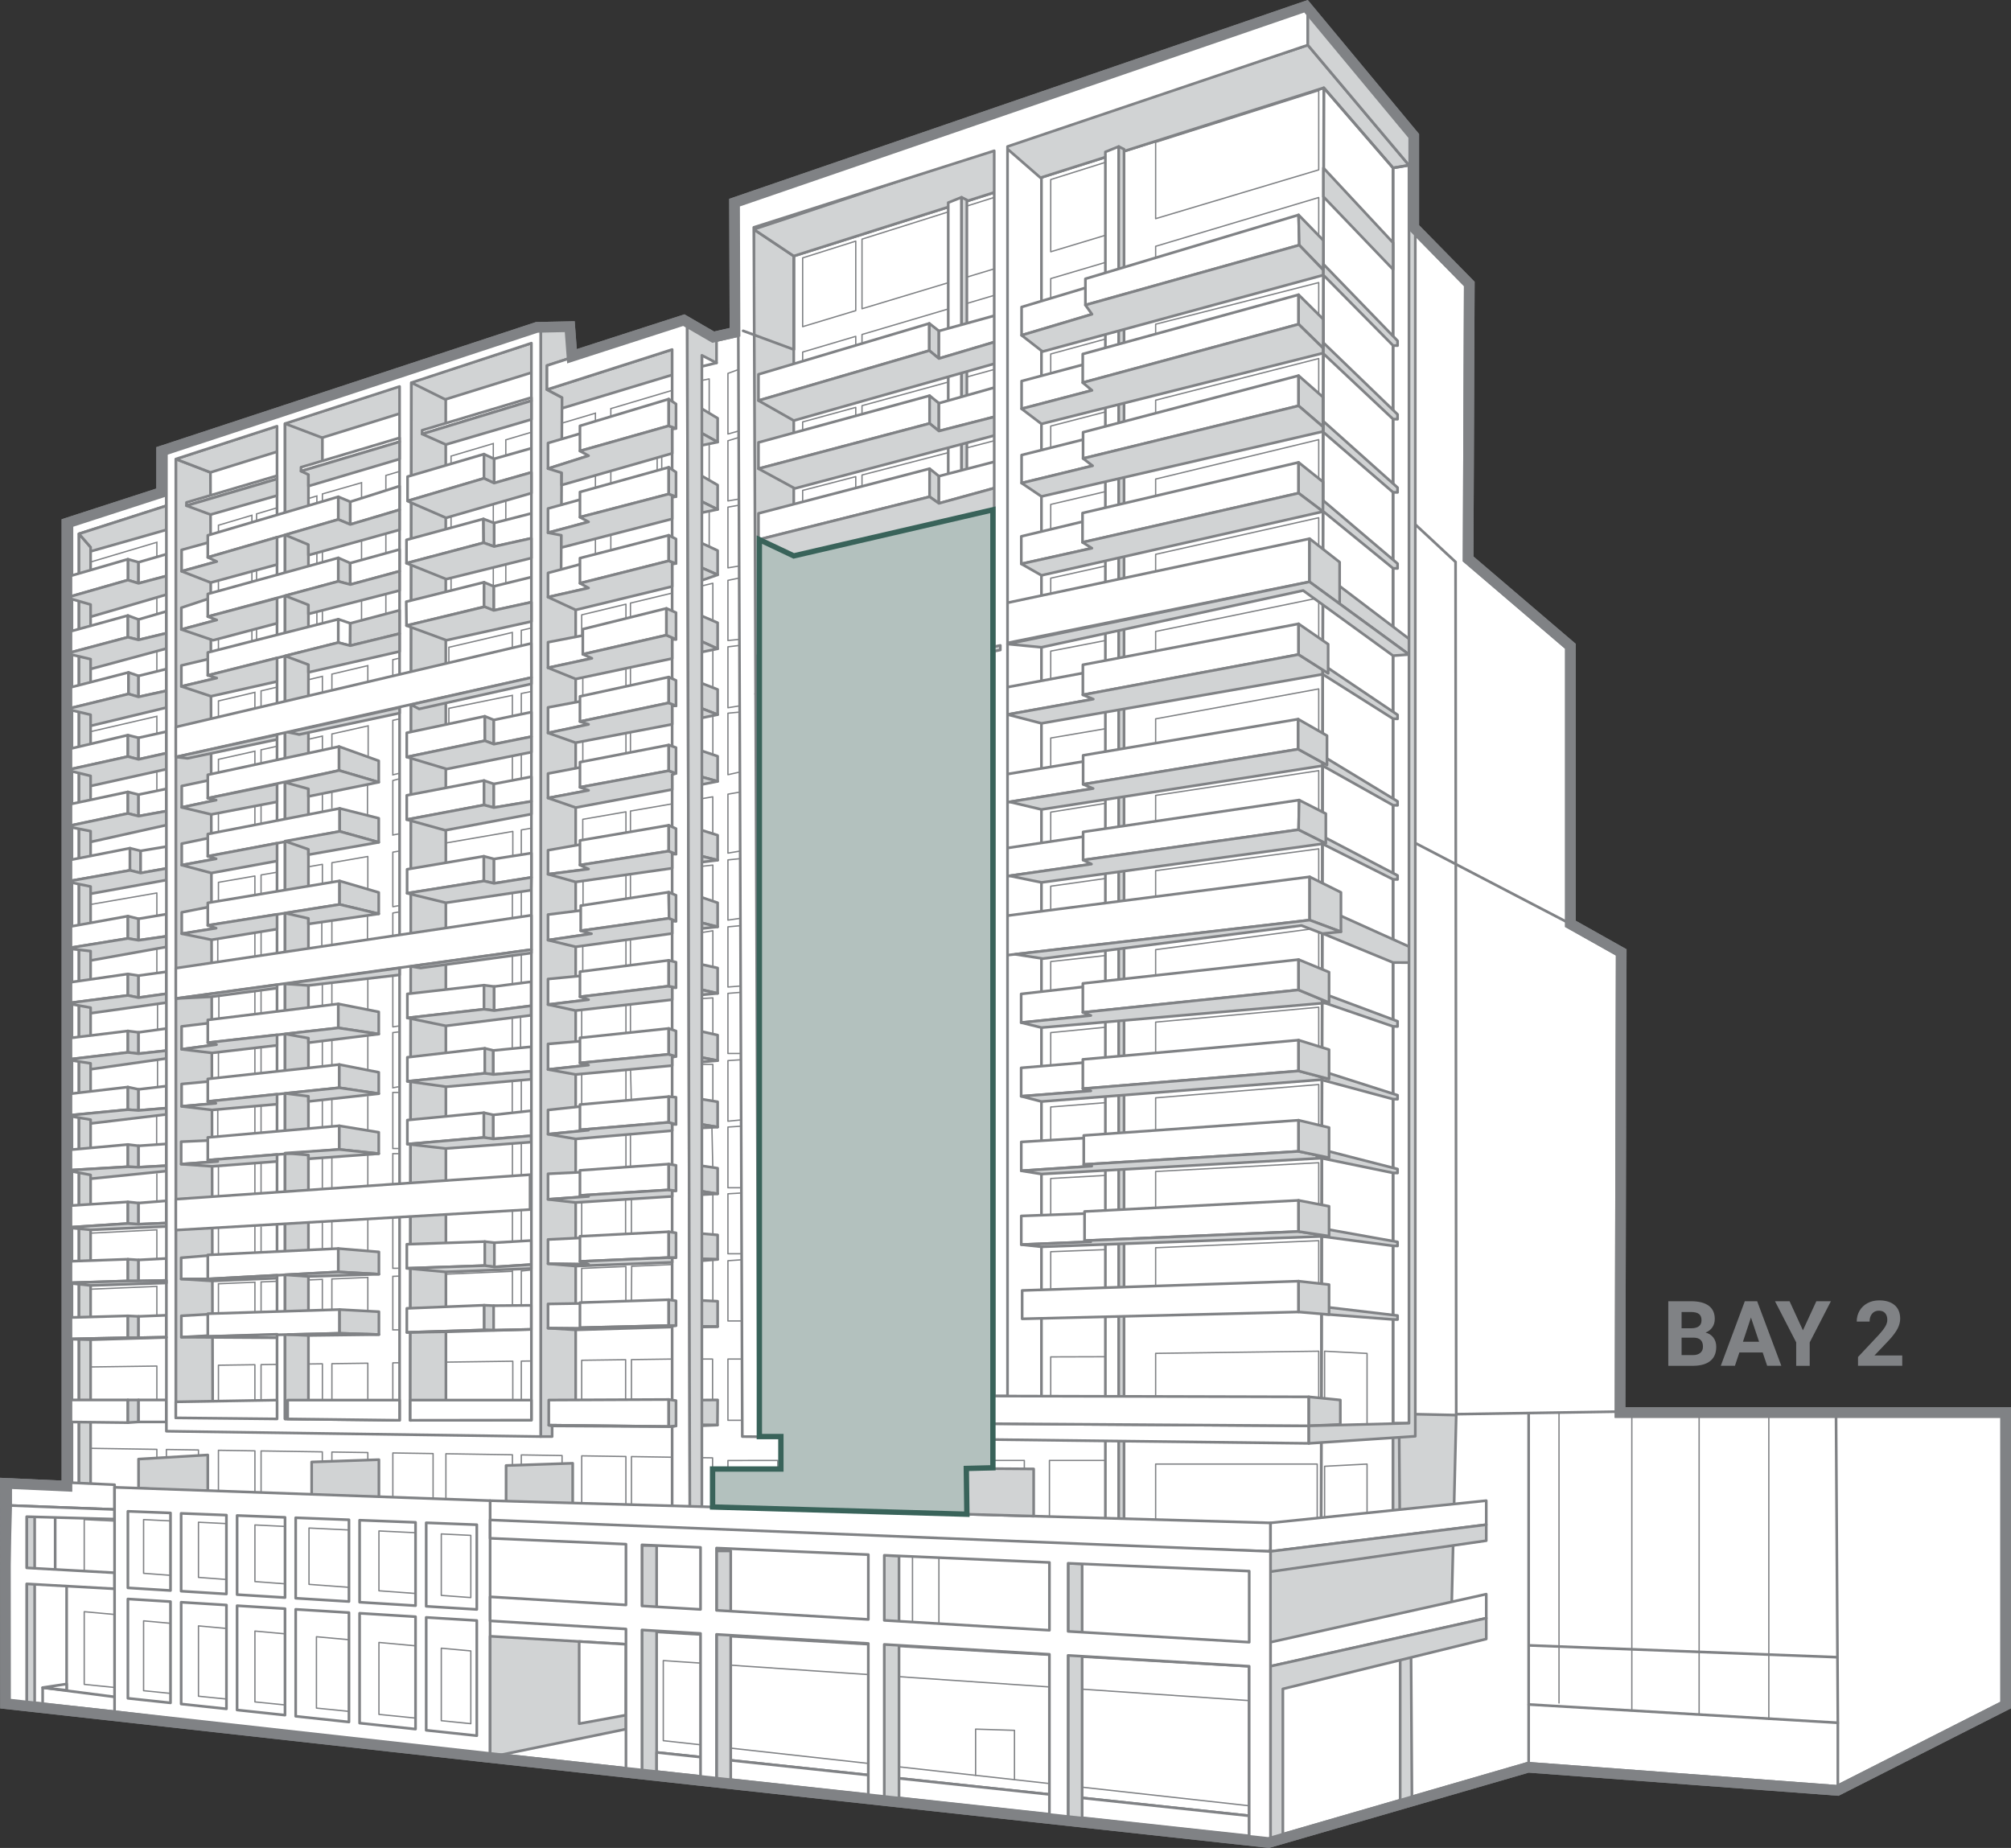 <?xml version="1.0" encoding="UTF-8"?>
<svg id="Layer_1" data-name="Layer 1" xmlns="http://www.w3.org/2000/svg" viewBox="0 0 753.07 691.9">
  <rect x="0" y="0" width="753.07" height="691.9" fill="#333333" stroke="none"/>
  <defs>
    <style>
      .cls-1 {
        stroke: #39635a;
        stroke-width: 2px;
      }

      .cls-1, .cls-2, .cls-3, .cls-4, .cls-5, .cls-6, .cls-7, .cls-8 {
        fill: none;
      }

      .cls-1, .cls-2, .cls-9, .cls-6, .cls-7, .cls-10 {
        stroke-miterlimit: 10;
      }

      .cls-2, .cls-3, .cls-4, .cls-9, .cls-5, .cls-6, .cls-7, .cls-10, .cls-11, .cls-8, .cls-12 {
        stroke: #808285;
      }

      .cls-3, .cls-4, .cls-5, .cls-11, .cls-8, .cls-12 {
        stroke-linejoin: round;
      }

      .cls-3, .cls-5, .cls-6 {
        stroke-width: .5px;
      }

      .cls-9, .cls-7 {
        stroke-width: 4px;
      }

      .cls-9, .cls-10, .cls-11 {
        fill: #fff;
      }

      .cls-5, .cls-11, .cls-8, .cls-12 {
        stroke-linecap: round;
      }

      .cls-13, .cls-14 {
        isolation: isolate;
      }

      .cls-15 {
        fill: #808285;
      }

      .cls-14 {
        fill: #b3c1be;
        mix-blend-mode: multiply;
      }

      .cls-12 {
        fill: #d1d3d4;
      }
    </style>
  </defs>
  <g id="Outline">
    <polygon class="cls-9" points="25.07 195.87 60.53 184.37 60.53 168.87 201.07 122.57 213.36 122.31 214.19 133.39 256.07 119.87 267.07 126.24 275.24 124.4 275.07 75.87 489.07 2.34 529.41 50.9 529.41 85.13 550.21 106.32 549.77 209.27 588.07 241.98 588.07 345.9 607.1 356.59 606.66 528.87 688.07 528.87 751.07 528.87 751.07 638.4 688.07 670.34 572.24 661.69 475.07 689.87 182.07 657.87 2.07 637.87 2 555.4 25.07 556.44 25.07 195.87"/>
  </g>
  <g class="cls-13">
    <g id="Building">
      <g>
        <polygon class="cls-5" points="360.08 363.69 360.08 379.83 372.31 377.81 372.31 362.34 360.08 363.69"/>
        <polygon class="cls-5" points="360.08 389.92 360.08 406.06 372.31 404.18 372.31 388.71 360.08 389.92"/>
        <polygon class="cls-5" points="372.31 508.09 360.08 508.12 360.08 526.75 372.31 526.56 372.31 508.09"/>
        <polygon class="cls-5" points="360.08 336.53 360.08 352.67 372.31 350.27 372.31 334.8 360.08 336.53"/>
        <polygon class="cls-5" points="360.08 469.94 360.08 487.4 372.31 486.52 372.31 469.47 360.08 469.94"/>
        <polygon class="cls-5" points="360.08 77.77 360.08 104.35 372.31 100.66 372.31 73.91 360.08 77.77"/>
        <polygon class="cls-5" points="360.08 417.11 360.08 433.25 372.31 431.61 372.31 416.14 360.08 417.11"/>
        <polygon class="cls-5" points="360.08 309.45 360.08 325.6 372.31 322.96 372.31 307.49 360.08 309.45"/>
        <polygon class="cls-5" points="360.08 141.68 360.08 159.44 372.31 155.75 372.31 138.33 360.08 141.68"/>
        <polygon class="cls-5" points="360.08 168.19 360.08 185.08 372.31 181.39 372.31 165.02 360.08 168.19"/>
        <polygon class="cls-5" points="360.08 114.2 360.08 130.75 372.31 127.06 372.31 110.58 360.08 114.2"/>
        <polygon class="cls-5" points="360.08 282.03 360.08 298.18 372.31 295.41 372.31 279.94 360.08 282.03"/>
        <polygon class="cls-5" points="360.08 250.26 360.08 264.99 372.31 261.65 372.31 247.89 360.08 250.26"/>
        <polygon class="cls-5" points="360.08 196.7 360.08 212.14 372.31 208.45 372.31 193.83 360.08 196.7"/>
        <polygon class="cls-5" points="360.08 223.92 360.08 238.65 372.31 234.96 372.31 221.2 360.08 223.92"/>
        <polygon class="cls-5" points="360.08 443.11 360.08 460.57 372.31 459.48 372.31 442.42 360.08 443.11"/>
        <polygon class="cls-5" points="355.09 299.3 355.09 282.88 322.8 288.39 322.8 306.59 355.09 299.3"/>
        <polygon class="cls-5" points="355.09 186.59 355.09 169.48 322.8 177.85 322.8 196.33 355.09 186.59"/>
        <polygon class="cls-5" points="355.09 266.35 355.09 251.23 322.8 257.49 322.8 275.16 355.09 266.35"/>
        <polygon class="cls-5" points="355.09 213.64 355.09 197.87 322.8 205.45 322.8 223.39 355.09 213.64"/>
        <polygon class="cls-5" points="355.09 526.83 355.09 508.13 322.8 508.22 322.8 527.35 355.09 526.83"/>
        <polygon class="cls-5" points="355.09 160.95 355.09 143.05 322.8 151.89 322.8 170.69 355.09 160.95"/>
        <polygon class="cls-5" points="322.8 89.54 322.8 115.6 355.09 105.85 355.09 79.34 322.8 89.54"/>
        <polygon class="cls-5" points="355.09 132.26 355.09 115.68 322.8 125.24 322.8 142 355.09 132.26"/>
        <polygon class="cls-5" points="355.09 461.01 355.09 443.39 322.8 445.19 322.8 463.89 355.09 461.01"/>
        <polygon class="cls-5" points="355.09 487.75 355.09 470.13 322.8 471.36 322.8 490.05 355.09 487.75"/>
        <polygon class="cls-5" points="355.09 433.92 355.09 417.5 322.8 420.05 322.8 438.25 355.09 433.92"/>
        <polygon class="cls-5" points="355.09 326.68 355.09 310.26 322.8 315.45 322.8 333.65 355.09 326.68"/>
        <polygon class="cls-5" points="355.09 406.83 355.09 390.41 322.8 393.58 322.8 411.78 355.09 406.83"/>
        <polygon class="cls-5" points="355.09 353.65 355.09 337.23 322.8 341.79 322.8 359.99 355.09 353.65"/>
        <polygon class="cls-5" points="355.09 380.65 355.09 364.23 322.8 367.78 322.8 385.98 355.09 380.65"/>
        <polygon class="cls-5" points="355.09 240.15 355.09 225.03 322.8 232.23 322.8 249.9 355.09 240.15"/>
        <polygon class="cls-5" points="393.47 374.32 413.94 370.94 413.94 357.77 393.47 360.02 393.47 374.32"/>
        <polygon class="cls-5" points="393.47 400.93 413.94 397.79 413.94 384.62 393.47 386.63 393.47 400.93"/>
        <polygon class="cls-5" points="393.47 290.64 413.94 286.02 413.94 272.84 393.47 276.33 393.47 290.64"/>
        <polygon class="cls-5" points="393.47 318.38 413.94 313.96 413.94 300.79 393.47 304.08 393.47 318.38"/>
        <polygon class="cls-5" points="393.47 346.11 413.94 342.09 413.94 328.92 393.47 331.81 393.47 346.11"/>
        <polygon class="cls-5" points="393.47 485.02 413.94 483.56 413.94 467.88 393.47 468.66 393.47 485.02"/>
        <polygon class="cls-5" points="393.47 457.59 413.94 455.77 413.94 440.09 393.47 441.24 393.47 457.59"/>
        <polygon class="cls-5" points="393.47 428.77 413.94 426.03 413.94 412.86 393.47 414.47 393.47 428.77"/>
        <polygon class="cls-5" points="393.47 526.22 413.94 525.9 413.94 507.98 393.47 508.04 393.47 526.22"/>
        <polygon class="cls-5" points="393.47 120.67 413.94 114.5 413.94 98.25 393.47 104.31 393.47 120.67"/>
        <polygon class="cls-5" points="393.47 67.23 393.47 94.27 413.94 88.09 413.94 60.77 393.47 67.23"/>
        <polygon class="cls-5" points="393.47 149.36 413.94 143.19 413.94 126.94 393.47 132.54 393.47 149.36"/>
        <polygon class="cls-5" points="393.47 255.88 413.94 250.29 413.94 239.82 393.47 243.79 393.47 255.88"/>
        <polygon class="cls-5" points="393.47 228.57 413.94 222.39 413.94 211.92 393.47 216.48 393.47 228.57"/>
        <polygon class="cls-5" points="393.47 202.06 413.94 195.88 413.94 184.06 393.47 188.86 393.47 202.06"/>
        <polygon class="cls-5" points="393.47 175 413.94 168.83 413.94 154.23 393.47 159.53 393.47 175"/>
        <polygon class="cls-5" points="320.46 368.04 300.57 370.23 300.57 389.65 320.46 386.37 320.46 368.04"/>
        <polygon class="cls-5" points="320.46 232.75 300.57 237.18 300.57 256.61 320.46 250.61 320.46 232.75"/>
        <polygon class="cls-5" points="320.46 257.95 300.57 261.8 300.57 281.23 320.46 275.8 320.46 257.95"/>
        <polygon class="cls-5" points="320.46 206 300.57 210.67 300.57 230.1 320.46 224.1 320.46 206"/>
        <polygon class="cls-5" points="320.46 288.79 300.57 292.18 300.57 311.61 320.46 307.12 320.46 288.79"/>
        <polygon class="cls-5" points="320.46 125.93 300.57 131.82 300.57 148.72 320.46 142.71 320.46 125.93"/>
        <polygon class="cls-5" points="320.46 152.53 300.57 157.98 300.57 177.4 320.46 171.4 320.46 152.53"/>
        <polygon class="cls-5" points="320.46 178.46 300.57 183.62 300.57 203.04 320.46 197.04 320.46 178.46"/>
        <polygon class="cls-5" points="320.46 471.45 300.57 472.21 300.57 491.64 320.46 490.22 320.46 471.45"/>
        <polygon class="cls-5" points="320.46 420.23 300.57 421.8 300.57 441.23 320.46 438.56 320.46 420.23"/>
        <polygon class="cls-5" points="320.46 445.33 300.57 446.44 300.57 465.87 320.46 464.09 320.46 445.33"/>
        <polygon class="cls-5" points="320.46 508.22 300.57 508.27 300.57 527.7 320.46 527.38 320.46 508.22"/>
        <polygon class="cls-5" points="320.46 90.28 300.57 96.56 300.57 122.31 320.46 116.3 320.46 90.28"/>
        <polygon class="cls-5" points="320.46 342.12 300.57 344.93 300.57 364.36 320.46 360.45 320.46 342.12"/>
        <polygon class="cls-5" points="320.46 315.83 300.57 319.03 300.57 338.46 320.46 334.16 320.46 315.83"/>
        <polygon class="cls-5" points="320.46 393.81 300.57 395.77 300.57 415.19 320.46 412.14 320.46 393.81"/>
      </g>
      <polygon class="cls-5" points="493.83 63.59 432.76 81.87 432.76 53.3 493.83 33.95 493.83 63.59"/>
      <polyline class="cls-5" points="432.76 96.51 432.76 92.22 493.83 73.95 493.83 88.23"/>
      <polygon class="cls-5" points="493.83 120.08 493.83 105.8 432.76 121.39 432.76 128.35 493.83 120.08"/>
      <polygon class="cls-5" points="493.83 148.52 493.83 134.24 432.76 149.84 432.76 156.8 493.83 148.52"/>
      <polygon class="cls-5" points="493.83 180.26 493.83 164.61 432.76 179.37 432.76 186.33 493.83 180.26"/>
      <polygon class="cls-5" points="493.83 209.48 493.83 193.84 432.76 207.55 432.76 215.55 493.83 209.48"/>
      <polygon class="cls-5" points="493.83 239.5 493.83 223.85 432.76 236.43 432.76 244.42 493.83 239.5"/>
      <polygon class="cls-5" points="493.83 273.59 493.83 257.94 432.76 269.15 432.76 281.74 493.83 273.59"/>
      <polygon class="cls-5" points="493.83 304.19 493.83 288.54 432.76 297.82 432.76 310.41 493.83 304.19"/>
      <polygon class="cls-5" points="493.83 333.46 493.83 317.81 432.76 325.99 432.76 338.58 493.83 333.46"/>
      <polygon class="cls-5" points="493.83 363.09 493.83 347.45 432.76 355.57 432.76 368.16 493.83 363.09"/>
      <polygon class="cls-5" points="493.83 392.76 493.83 377.12 432.76 382.7 432.76 395.3 493.83 392.76"/>
      <polygon class="cls-5" points="493.83 421.71 493.83 406.06 432.76 411.05 432.76 423.64 493.83 421.71"/>
      <polygon class="cls-5" points="493.83 450.98 493.83 435.34 432.76 438.62 432.76 452.92 493.83 450.98"/>
      <polygon class="cls-5" points="493.83 483.88 493.83 464.52 432.76 467.17 432.76 485.02 493.83 483.88"/>
      <polygon class="cls-5" points="493.83 525.28 493.83 505.91 432.76 506.72 432.76 524.57 493.83 525.28"/>
      <polyline class="cls-5" points="496.03 523.92 496.03 505.91 511.93 506.74 511.93 533.28"/>
      <polyline class="cls-5" points="496.03 569.36 496.03 549 511.93 548.17 511.93 567.39"/>
      <polyline class="cls-5" points="524.34 547.21 531.98 547.21 531.98 564.91"/>
      <polyline class="cls-5" points="493.26 568.39 493.26 548.17 432.76 548.17 432.76 568.96"/>
      <polyline class="cls-5" points="272.59 550.02 272.59 546.84 291.27 546.81 291.27 550.02"/>
      <polyline class="cls-5" points="34.43 542.28 58.74 542.66 58.74 547.78"/>
      <polyline class="cls-5" points="74.32 546.52 74.32 542.89 62.31 542.71 62.31 546.52"/>
      <polyline class="cls-5" points="95.46 558.87 95.46 543.22 81.8 543.01 81.8 559.74"/>
      <polyline class="cls-5" points="120.7 550.02 120.7 543.6 97.77 543.25 97.77 560.28"/>
      <polyline class="cls-5" points="137.74 549.27 137.74 543.86 124.28 543.66 124.28 550.02"/>
      <polyline class="cls-5" points="162.18 561.05 162.18 544.24 147.11 544.01 147.11 562.35"/>
      <polyline class="cls-5" points="191.89 550.81 191.89 544.69 166.98 544.31 166.98 562.35"/>
      <polyline class="cls-5" points="210.48 550.81 210.48 544.98 195.21 544.74 195.21 550.02"/>
      <polyline class="cls-5" points="234.38 563.99 234.38 545.34 217.84 545.09 217.84 563.99"/>
      <polyline class="cls-5" points="266.84 550.02 266.84 545.84 236.46 545.37 236.46 563.99"/>
      <polyline class="cls-5" points="277.95 531.78 272.59 531.78 272.59 508.85 277.32 508.85"/>
      <polyline class="cls-5" points="277.81 494.59 272.59 494.59 272.59 472.03 277.73 471.68"/>
      <polyline class="cls-5" points="277.72 469.42 272.59 469.42 272.59 446.98 277.64 446.68"/>
      <polyline class="cls-5" points="277.63 444.71 272.59 444.71 272.59 421.99 277.55 421.66"/>
      <polyline class="cls-5" points="277.54 419.31 272.59 419.8 272.59 397.11 277.46 396.79"/>
      <polyline class="cls-5" points="277.45 394.44 272.59 394.44 272.59 371.93 277.37 371.55"/>
      <polyline class="cls-5" points="277.36 369.17 272.59 369.56 272.59 347.02 277.28 346.59"/>
      <polyline class="cls-5" points="277.27 343.83 272.59 344.5 272.59 321.96 277.19 321.49"/>
      <polyline class="cls-5" points="277.07 289.06 272.59 290.06 272.59 267.03 276.99 266.62"/>
      <polyline class="cls-5" points="276.98 264.28 272.59 264.99 272.59 242.18 276.9 241.66"/>
      <polyline class="cls-5" points="276.89 239.39 272.59 239.82 272.59 217.29 276.81 216.43"/>
      <polyline class="cls-5" points="276.79 211.92 272.59 212.61 272.59 189.88 276.71 189.16"/>
      <polyline class="cls-5" points="276.7 186.85 272.59 187.56 272.59 165.02 276.62 163.81"/>
      <polyline class="cls-5" points="276.61 161.38 272.59 162.5 272.59 139.81 276.61 138.33"/>
      <polyline class="cls-5" points="262.83 142.43 265.58 141.87 265.58 154.23"/>
      <line class="cls-5" x1="265.58" y1="166.45" x2="265.58" y2="179.49"/>
      <line class="cls-5" x1="265.58" y1="191.94" x2="265.58" y2="204.63"/>
      <polyline class="cls-5" points="217.83 237.81 217.83 230.21 234.4 226.22 234.4 231.39"/>
      <polyline class="cls-5" points="266.95 231.81 266.95 218.38 236.09 225.81 236.09 230.87"/>
      <line class="cls-5" x1="266.95" y1="242.91" x2="266.95" y2="257.95"/>
      <line class="cls-5" x1="266.95" y1="268.23" x2="266.95" y2="282.49"/>
      <polyline class="cls-5" points="266.95 337.52 266.95 323.9 262.1 324.44"/>
      <polyline class="cls-5" points="266.95 362.03 266.95 348.49 262.83 349.16"/>
      <polyline class="cls-5" points="266.95 387.14 266.95 373.62 262.83 373.87"/>
      <polyline class="cls-5" points="266.95 412.23 266.95 398.52 262.83 398.52"/>
      <line class="cls-5" x1="266.95" y1="438.25" x2="266.6" y2="422.3"/>
      <line class="cls-5" x1="266.95" y1="461.76" x2="266.95" y2="447.29"/>
      <line class="cls-5" x1="266.95" y1="486.64" x2="266.95" y2="471.54"/>
      <polyline class="cls-5" points="266.84 524 266.84 508.85 262.83 508.85"/>
      <polyline class="cls-5" points="33.93 511.81 58.74 511.47 58.74 524"/>
      <polyline class="cls-5" points="81.8 524.22 81.8 511.16 95.45 510.97 95.45 524.22"/>
      <polyline class="cls-5" points="97.76 524 97.76 510.94 120.73 510.63 120.73 524"/>
      <polyline class="cls-5" points="124.29 524 124.29 510.58 137.74 510.4 137.74 524.22"/>
      <polyline class="cls-5" points="147.1 524.22 147.1 510.27 192.03 509.66 192.03 524"/>
      <polyline class="cls-5" points="198.92 509.57 195.21 509.62 195.21 524"/>
      <polyline class="cls-5" points="217.83 524.22 217.83 509.31 234.28 509.09 234.28 524.83"/>
      <polyline class="cls-5" points="251.36 508.85 236.46 509.06 236.46 526.19"/>
      <polyline class="cls-6" points="33.93 482.69 58.74 481.64 58.74 492.46"/>
      <polyline class="cls-6" points="95.46 491.31 95.46 480.08 81.8 480.66 81.8 491.74"/>
      <polyline class="cls-6" points="120.71 490.52 120.71 479.01 97.77 479.98 97.77 490.89"/>
      <polyline class="cls-6" points="137.74 490.89 137.74 478.29 124.28 478.86 124.28 490.89"/>
      <polyline class="cls-6" points="191.89 476 147.1 477.89 147.1 497.92 149.63 497.92"/>
      <line class="cls-6" x1="191.89" y1="475.25" x2="191.89" y2="488.7"/>
      <polyline class="cls-6" points="217.83 487.98 217.83 474.9 234.38 474.2 234.37 486.96"/>
      <polyline class="cls-6" points="251.36 473.48 236.55 474.1 236.45 487.09"/>
      <polyline class="cls-6" points="195.21 489.56 195.21 475.9 198.5 475.55"/>
      <polyline class="cls-6" points="33.93 461.71 58.74 460.47 58.74 471.2"/>
      <line class="cls-6" x1="137.74" y1="456.4" x2="137.74" y2="468.36"/>
      <line class="cls-6" x1="191.89" y1="453.25" x2="191.89" y2="464.87"/>
      <line class="cls-6" x1="195.21" y1="453.06" x2="195.21" y2="464.48"/>
      <line class="cls-6" x1="217.83" y1="450.24" x2="217.83" y2="462.85"/>
      <line class="cls-6" x1="234.27" y1="449.06" x2="234.27" y2="461.76"/>
      <line class="cls-6" x1="236.45" y1="449.06" x2="236.45" y2="461.76"/>
      <line class="cls-6" x1="124.28" y1="457.18" x2="124.28" y2="467.47"/>
      <line class="cls-6" x1="120.71" y1="457.18" x2="120.71" y2="467.77"/>
      <line class="cls-6" x1="97.77" y1="459.2" x2="97.77" y2="468.89"/>
      <line class="cls-6" x1="95.45" y1="458.85" x2="95.45" y2="468.89"/>
      <line class="cls-6" x1="81.8" y1="459.69" x2="81.8" y2="469.76"/>
      <line class="cls-6" x1="58.74" y1="439.31" x2="58.74" y2="449.6"/>
      <line class="cls-6" x1="81.8" y1="436.7" x2="81.8" y2="447.92"/>
      <line class="cls-6" x1="95.45" y1="435.23" x2="95.45" y2="446.94"/>
      <line class="cls-6" x1="97.76" y1="435.32" x2="97.76" y2="446.78"/>
      <line class="cls-6" x1="120.71" y1="433.49" x2="120.71" y2="444.84"/>
      <line class="cls-6" x1="124.28" y1="433.23" x2="124.28" y2="444.95"/>
      <line class="cls-6" x1="137.74" y1="432.12" x2="137.74" y2="444.02"/>
      <polyline class="cls-6" points="147.1 443.37 147.1 431.95 149.26 431.95"/>
      <polyline class="cls-6" points="147.1 455.85 147.1 474.87 149.26 474.85"/>
      <line class="cls-6" x1="191.89" y1="428.16" x2="191.89" y2="440.28"/>
      <line class="cls-6" x1="195.21" y1="427.63" x2="195.21" y2="440.04"/>
      <line class="cls-6" x1="195.21" y1="404.43" x2="195.21" y2="416.29"/>
      <line class="cls-6" x1="191.82" y1="404.43" x2="191.82" y2="416.62"/>
      <polyline class="cls-6" points="149.26 409.03 147.1 409.03 147.1 430.02 149.26 430.02"/>
      <line class="cls-6" x1="137.74" y1="410.36" x2="137.74" y2="423.27"/>
      <line class="cls-6" x1="124.28" y1="411.43" x2="124.28" y2="421.76"/>
      <line class="cls-6" x1="120.71" y1="411.82" x2="120.71" y2="422.08"/>
      <line class="cls-6" x1="97.76" y1="414.23" x2="97.76" y2="424.1"/>
      <line class="cls-6" x1="95.45" y1="414.16" x2="95.45" y2="424.1"/>
      <line class="cls-6" x1="81.55" y1="415.39" x2="81.55" y2="425.51"/>
      <line class="cls-6" x1="58.66" y1="417.69" x2="58.66" y2="428.52"/>
      <polyline class="cls-6" points="58.74 253.69 58.74 203.04 33.93 210.43"/>
      <line class="cls-6" x1="81.8" y1="393.94" x2="81.8" y2="403.54"/>
      <line class="cls-6" x1="95.45" y1="392.51" x2="95.45" y2="402.04"/>
      <line class="cls-6" x1="97.76" y1="392.51" x2="97.76" y2="401.79"/>
      <line class="cls-6" x1="120.71" y1="389.76" x2="120.71" y2="399.28"/>
      <line class="cls-6" x1="124.29" y1="388.89" x2="124.29" y2="398.89"/>
      <line class="cls-6" x1="137.74" y1="387.8" x2="137.74" y2="400.68"/>
      <polyline class="cls-6" points="149.26 386.36 147.1 386.63 147.1 407.28 149.26 406.89"/>
      <line class="cls-6" x1="191.82" y1="381.13" x2="191.82" y2="392.6"/>
      <line class="cls-6" x1="194.94" y1="380.64" x2="194.94" y2="392.31"/>
      <line class="cls-6" x1="217.83" y1="378.11" x2="217.83" y2="413.51"/>
      <polyline class="cls-6" points="94.33 241.22 94.33 192.93 81.8 196.66 81.8 249.37"/>
      <polyline class="cls-6" points="118.66 239.11 118.66 185.7 96.07 192.41 96.07 241.48"/>
      <polyline class="cls-6" points="135.39 234.24 135.39 180.73 120.73 184.94 120.73 244.69"/>
      <polyline class="cls-6" points="150.92 176.11 144.5 178.02 144.5 232.25"/>
      <polyline class="cls-6" points="184.73 224.36 184.73 166.07 168.91 170.77 168.91 228.36"/>
      <polyline class="cls-6" points="222.97 209.4 222.97 154.7 189.41 164.68 189.41 220.51"/>
      <polyline class="cls-6" points="251.36 146.26 228.74 152.99 228.74 208.2"/>
      <polyline class="cls-6" points="81.8 268.45 81.8 262.45 95.45 259.22 95.45 266.62"/>
      <polyline class="cls-6" points="97.76 266.13 97.76 258.68 120.73 253.24 120.73 259.69"/>
      <polyline class="cls-6" points="137.74 256.34 137.74 249.22 124.29 252.4 124.29 262.17"/>
      <polyline class="cls-6" points="149.31 246.48 147.1 247.01 147.1 255.28"/>
      <polyline class="cls-6" points="81.8 290.82 81.8 284.31 95.45 281.26 95.45 288.59"/>
      <polyline class="cls-6" points="97.76 286.85 97.76 280.74 120.73 275.61 120.73 283.44"/>
      <polyline class="cls-6" points="124.29 282.52 124.29 274.81 137.87 271.77 137.87 285.41"/>
      <polyline class="cls-6" points="149.63 269.14 147.1 269.71 147.1 290.11 149.31 289.57"/>
      <polyline class="cls-6" points="149.63 291.57 147.1 292.25 147.1 312.64 149.63 312.16"/>
      <line class="cls-6" x1="124.28" y1="296.59" x2="124.28" y2="302.68"/>
      <line class="cls-6" x1="120.73" y1="297.31" x2="120.73" y2="304.06"/>
      <line class="cls-6" x1="97.76" y1="301.37" x2="97.76" y2="308.41"/>
      <line class="cls-6" x1="95.45" y1="301.81" x2="95.45" y2="309.41"/>
      <line class="cls-6" x1="81.8" y1="304.06" x2="81.8" y2="311.64"/>
      <polyline class="cls-5" points="192.04 321.49 192.04 311.29 147.1 319.06 147.1 339.48 149.63 339.05"/>
      <polyline class="cls-5" points="124.29 330.74 124.29 323.01 137.74 320.68 137.74 334.73"/>
      <polyline class="cls-5" points="97.76 334.73 97.76 327.6 120.73 323.62 120.73 331.81"/>
      <polyline class="cls-5" points="81.8 337.51 81.8 330.36 95.45 327.99 95.45 334.64"/>
      <polyline class="cls-5" points="33.93 338.64 58.74 334.34 58.74 343.01"/>
      <polyline class="cls-5" points="266.92 313.21 266.92 298.33 236.09 303.67 236.09 313.21"/>
      <polyline class="cls-5" points="218.23 315.83 218.23 306.76 234.4 303.96 234.4 314.57"/>
      <polyline class="cls-5" points="195.21 321.29 195.21 310.74 211.91 307.85"/>
      <polyline class="cls-5" points="276.98 296.59 272.59 297.35 272.59 319.42 277.07 318.67"/>
      <polyline class="cls-6" points="33.93 273.93 58.74 268.19 58.74 274.72"/>
      <line class="cls-6" x1="58.74" y1="289.19" x2="58.74" y2="296.09"/>
      <polyline class="cls-6" points="198.99 258.89 195.21 259.66 195.21 270.62"/>
      <polyline class="cls-6" points="191.87 269.14 191.87 260.35 168.09 265.21 168.09 271.03"/>
      <polyline class="cls-6" points="191.85 244.13 191.85 236.8 168.09 242.36 168.09 248.16"/>
      <polyline class="cls-6" points="198.99 235.12 195.21 236.01 195.21 243.65"/>
      <line class="cls-6" x1="191.87" y1="283.04" x2="191.87" y2="292.31"/>
      <line class="cls-6" x1="195.21" y1="282.37" x2="195.21" y2="291.55"/>
      <line class="cls-5" x1="191.87" y1="334.45" x2="191.87" y2="344.5"/>
      <line class="cls-5" x1="195.21" y1="333.27" x2="195.21" y2="345.22"/>
      <line class="cls-5" x1="191.87" y1="357.78" x2="191.87" y2="368.49"/>
      <line class="cls-5" x1="195.21" y1="357.33" x2="195.21" y2="368.14"/>
      <line class="cls-5" x1="137.61" y1="293.72" x2="137.61" y2="305.57"/>
      <line class="cls-6" x1="246.09" y1="171.47" x2="246.09" y2="176.17"/>
      <line class="cls-5" x1="58.74" y1="355.55" x2="58.74" y2="364.36"/>
      <line class="cls-5" x1="81.55" y1="351.49" x2="81.55" y2="360.16"/>
      <line class="cls-5" x1="95.45" y1="349.05" x2="95.45" y2="357.78"/>
      <line class="cls-5" x1="97.77" y1="349.05" x2="97.77" y2="357.75"/>
      <line class="cls-5" x1="120.51" y1="345.22" x2="120.51" y2="354.5"/>
      <line class="cls-5" x1="124.28" y1="344.94" x2="124.28" y2="353.42"/>
      <polyline class="cls-5" points="137.61 343.01 137.61 352.05 147.1 350.37 147.1 341.84 149.36 341.46"/>
      <line class="cls-5" x1="58.99" y1="375.87" x2="58.99" y2="385.56"/>
      <line class="cls-5" x1="58.99" y1="396.87" x2="58.99" y2="407.07"/>
      <line class="cls-5" x1="81.96" y1="372.95" x2="81.96" y2="381.21"/>
      <line class="cls-5" x1="95.45" y1="371.3" x2="95.45" y2="379.37"/>
      <line class="cls-5" x1="97.76" y1="371.3" x2="97.76" y2="379.37"/>
      <line class="cls-5" x1="120.71" y1="368.72" x2="120.71" y2="376.59"/>
      <line class="cls-5" x1="124.28" y1="368.41" x2="124.28" y2="375.87"/>
      <line class="cls-5" x1="137.74" y1="366.39" x2="137.74" y2="377.64"/>
      <polyline class="cls-5" points="147.1 365.31 147.1 384.48 149.63 384.1"/>
      <line class="cls-6" x1="247.8" y1="171.1" x2="247.8" y2="175.69"/>
      <line class="cls-5" x1="218.25" y1="253.24" x2="218.25" y2="260.6"/>
      <line class="cls-5" x1="234.4" y1="250.03" x2="234.4" y2="257"/>
      <line class="cls-5" x1="236.09" y1="249.87" x2="236.09" y2="256.61"/>
      <line class="cls-5" x1="218.25" y1="277.56" x2="218.25" y2="285.23"/>
      <line class="cls-5" x1="234.4" y1="274.49" x2="234.4" y2="282.37"/>
      <line class="cls-5" x1="236.09" y1="273.41" x2="236.09" y2="282.49"/>
      <line class="cls-5" x1="218.33" y1="329.83" x2="218.33" y2="340.86"/>
      <line class="cls-5" x1="234.4" y1="327.17" x2="234.4" y2="337.26"/>
      <line class="cls-5" x1="236.09" y1="327.14" x2="236.09" y2="338.01"/>
      <line class="cls-5" x1="234.4" y1="361.66" x2="234.4" y2="351.87"/>
      <line class="cls-5" x1="218.23" y1="354.13" x2="218.23" y2="365.1"/>
      <line class="cls-5" x1="236.09" y1="351.67" x2="236.09" y2="363.14"/>
      <line class="cls-5" x1="234.4" y1="375.11" x2="234.4" y2="387.17"/>
      <line class="cls-5" x1="236.09" y1="374.89" x2="236.09" y2="387.63"/>
      <line class="cls-5" x1="234.4" y1="398.89" x2="234.4" y2="413.21"/>
      <line class="cls-5" x1="236.09" y1="399.28" x2="236.45" y2="413.51"/>
      <line class="cls-5" x1="234.4" y1="424.1" x2="234.4" y2="437.66"/>
      <line class="cls-5" x1="236.09" y1="423.04" x2="236.09" y2="438.25"/>
      <line class="cls-5" x1="351.6" y1="583.22" x2="351.6" y2="607.92"/>
      <line class="cls-5" x1="341.71" y1="582.8" x2="341.71" y2="607.92"/>
      <g>
        <polygon class="cls-5" points="95.46 592.17 109.23 593.19 109.23 589.34 109.23 571.64 95.46 570.97 95.46 592.17"/>
        <polygon class="cls-5" points="109.23 611.96 95.46 610.7 95.46 637.22 109.23 638.61 109.23 611.96"/>
        <polygon class="cls-5" points="86.69 636.34 86.69 609.89 74.32 608.76 74.32 635.09 86.69 636.34"/>
        <polygon class="cls-5" points="74.32 590.6 86.69 591.52 86.69 570.55 74.32 569.95 74.32 590.6"/>
        <polygon class="cls-5" points="131.96 614.05 118.5 612.82 118.5 639.54 131.96 640.9 131.96 614.05"/>
        <polygon class="cls-5" points="65.53 607.95 53.77 606.87 53.77 633.02 65.53 634.21 65.53 607.95"/>
        <polygon class="cls-5" points="43.31 604.52 31.54 603.44 31.54 630.66 43.31 631.85 43.31 604.52"/>
        <polygon class="cls-5" points="165.25 574.33 165.25 597.34 176.31 598.16 176.31 574.87 165.25 574.33"/>
        <polygon class="cls-5" points="159.04 616.54 141.9 614.96 141.9 641.9 159.04 643.63 159.04 616.54"/>
        <polygon class="cls-5" points="165.25 644.25 176.31 645.37 176.31 618.13 165.25 617.11 165.25 644.25"/>
        <polygon class="cls-5" points="141.9 573.21 141.9 595.61 159.04 596.88 159.04 574.04 141.9 573.21"/>
        <polygon class="cls-5" points="115.71 572.12 115.71 593.21 132.85 594.48 132.85 572.95 115.71 572.12"/>
        <polygon class="cls-5" points="65.53 569.53 53.77 568.96 53.77 589.07 65.53 589.95 65.53 569.53"/>
        <polygon class="cls-5" points="43.31 569.53 31.54 568.96 31.54 589.07 43.31 589.95 43.31 569.53"/>
      </g>
      <polyline class="cls-5" points="467.8 636.73 248.38 621.75 248.38 651.73 467.8 676.11"/>
      <polyline class="cls-5" points="379.9 666.35 379.9 647.87 365.34 647.41 365.34 664.73"/>
      <line class="cls-3" x1="583.81" y1="528.81" x2="583.81" y2="637.82"/>
      <line class="cls-5" x1="611.08" y1="530.87" x2="611.08" y2="639.95"/>
      <line class="cls-5" x1="636.28" y1="530.87" x2="636.28" y2="641.97"/>
      <line class="cls-5" x1="662.38" y1="530.87" x2="662.38" y2="643.78"/>
      <polygon class="cls-12" points="524.34 581.47 524.34 674.55 528.74 673.23 528.16 580.87 524.34 581.47"/>
      <polygon class="cls-8" points="45.9 565.87 20.66 565.87 20.66 589.95 24.95 591.52 24.95 635.14 45.9 636.87 45.9 565.87"/>
      <polygon class="cls-8" points="467.8 623.87 243.38 610.87 243.38 655.87 467.8 679.87 467.8 623.87"/>
      <polygon class="cls-12" points="245.89 578.65 240.39 578.65 240.39 664.86 245.89 663.31 245.89 578.65"/>
      <polygon class="cls-12" points="12.98 637.58 9.99 639.2 9.99 567.87 12.98 567.87 12.98 637.58"/>
      <polygon class="cls-8" points="278.29 123.87 261.38 128.87 261.34 567.87 494.73 577.87 495.73 32.87 297.24 95.87 297.24 130.87 278.29 123.87"/>
      <polygon class="cls-12" points="297.24 532.87 282.28 532.87 282.28 85.87 297.24 95.87 297.24 532.87"/>
      <polygon class="cls-12" points="527.64 61.87 489.74 16.87 282.28 85.87 297.24 95.87 495.73 32.87 521.66 62.87 527.64 61.87"/>
      <polygon class="cls-11" points="360.08 571.87 355.09 571.87 355.09 75.87 360.08 73.87 360.08 571.87"/>
      <polygon class="cls-12" points="362.07 571.87 360.08 571.87 360.08 73.87 362.07 74.87 362.07 571.87"/>
      <polygon class="cls-11" points="418.93 574.87 413.94 574.87 413.94 56.87 418.93 54.87 418.93 574.87"/>
      <polygon class="cls-12" points="420.92 574.87 418.93 574.87 418.93 54.87 420.92 55.87 420.92 574.87"/>
      <polygon class="cls-12" points="210.47 148.85 204.83 145.87 204.83 136.87 215.58 133.39 213.36 122.31 202.49 122.57 202.49 537.87 206.76 537.87 206.76 531.08 215.58 531.08 215.58 228.36 210.07 222.97 210.47 148.85"/>
      <polygon class="cls-12" points="65.84 171.87 78.81 176.87 79.65 530.87 65.84 530.87 65.84 171.87"/>
      <polygon class="cls-12" points="65.84 171.87 78.81 176.87 199 139.52 199 128.48 65.84 171.87"/>
      <polygon class="cls-11" points="62.31 184.37 26.94 195.87 26.94 556.44 29.58 556.44 29.58 199.87 62.31 189.36 62.31 184.37"/>
      <polygon class="cls-12" points="29.58 555.87 28.21 555.87 28.21 556.46 33.93 556.87 33.93 204.87 29.58 199.87 29.58 555.87"/>
      <polygon class="cls-12" points="51.88 218.41 47.89 217.19 47.89 209.38 51.88 210.51 51.88 218.41"/>
      <polygon class="cls-11" points="24.95 223.76 47.89 217.19 47.89 209.38 24.95 216.05 24.95 223.76"/>
      <polygon class="cls-11" points="62.31 207.5 51.88 210.51 51.88 218.41 62.31 215.66 62.31 207.5"/>
      <polygon class="cls-11" points="24.95 244.69 47.89 238.58 47.89 230.46 24.95 236.79 24.95 244.69"/>
      <polygon class="cls-12" points="51.88 239.58 47.89 238.58 47.89 230.46 51.88 231.94 51.88 239.58"/>
      <polygon class="cls-11" points="62.31 228.91 51.88 231.94 51.88 239.58 62.31 237.09 62.31 228.91"/>
      <polygon class="cls-11" points="24.95 265.5 48.12 259.83 48.12 251.76 24.95 257.74 24.95 265.5"/>
      <polygon class="cls-12" points="51.88 260.92 48.12 259.83 48.12 251.76 51.88 253.06 51.88 260.92"/>
      <polygon class="cls-11" points="62.31 250.49 51.88 253.06 51.88 260.92 62.31 258.65 62.31 250.49"/>
      <polygon class="cls-11" points="24.95 288.33 47.89 283.27 47.89 275.24 24.95 280.65 24.95 288.33"/>
      <polygon class="cls-12" points="51.88 284.31 47.89 283.27 47.89 275.24 51.88 276.24 51.88 284.31"/>
      <polygon class="cls-11" points="62.31 273.93 51.88 276.24 51.88 284.31 62.31 282 62.31 273.93"/>
      <polygon class="cls-11" points="24.95 309.41 47.89 304.57 47.89 296.51 24.95 301.38 24.95 309.41"/>
      <polygon class="cls-12" points="51.88 305.57 47.89 304.57 47.89 296.51 51.88 297.51 51.88 305.57"/>
      <polygon class="cls-11" points="62.31 295.36 51.88 297.51 51.88 305.57 62.31 303.69 62.31 295.36"/>
      <polygon class="cls-11" points="24.95 330.08 48.67 325.87 48.67 317.58 24.95 322.23 24.95 330.08"/>
      <polygon class="cls-12" points="52.66 326.87 48.67 325.87 48.67 317.58 52.66 318.58 52.66 326.87"/>
      <polygon class="cls-11" points="62.37 316.96 52.66 318.58 52.66 326.87 62.37 325.15 62.37 316.96"/>
      <polygon class="cls-11" points="24.95 355.09 47.89 351.37 47.89 343.01 24.95 347.16 24.95 355.09"/>
      <polygon class="cls-12" points="51.88 352.05 47.89 351.37 47.89 343.01 51.88 344.01 51.88 352.05"/>
      <polygon class="cls-11" points="62.31 342.28 51.88 344.01 51.88 352.05 62.31 350.57 62.31 342.28"/>
      <polygon class="cls-11" points="24.95 375.66 47.89 372.7 47.89 364.67 24.95 367.98 24.95 375.66"/>
      <polygon class="cls-12" points="51.88 373.53 47.89 372.7 47.89 364.67 51.88 365.28 51.88 373.53"/>
      <polygon class="cls-11" points="62.31 363.84 51.88 365.28 51.88 373.53 62.31 372.08 62.31 363.84"/>
      <polygon class="cls-11" points="24.95 396.74 47.89 394.04 47.89 386.01 24.95 388.8 24.95 396.74"/>
      <polygon class="cls-12" points="51.88 394.52 47.89 394.04 47.89 386.01 51.88 386.53 51.88 394.52"/>
      <polygon class="cls-11" points="62.31 385.1 51.88 386.53 51.88 394.52 62.31 393.38 62.31 385.1"/>
      <polygon class="cls-11" points="24.95 417.69 47.89 415.47 47.89 407.01 24.95 409.68 24.95 417.69"/>
      <polygon class="cls-12" points="51.88 415.77 47.89 415.47 47.89 407.01 51.88 407.87 51.88 415.77"/>
      <polygon class="cls-11" points="62.31 406.65 51.88 407.87 51.88 415.77 62.31 414.9 62.31 406.65"/>
      <polygon class="cls-11" points="24.95 438.21 47.89 436.85 47.89 428.52 24.95 430.61 24.95 438.21"/>
      <polygon class="cls-12" points="51.88 437.03 47.89 436.85 47.89 428.52 51.88 429.01 51.88 437.03"/>
      <polygon class="cls-11" points="62.31 428.3 51.88 429.01 51.88 437.03 62.31 436.46 62.31 428.3"/>
      <polygon class="cls-11" points="24.95 459.59 47.89 458.11 47.89 450.01 24.95 451.48 24.95 459.59"/>
      <polygon class="cls-12" points="51.88 458.37 47.89 458.11 47.89 450.01 51.88 450.43 51.88 458.37"/>
      <polygon class="cls-11" points="62.31 449.6 51.88 450.43 51.88 458.37 62.31 457.93 62.31 449.6"/>
      <polygon class="cls-11" points="24.95 480.33 47.89 479.61 47.89 471.48 24.95 472.29 24.95 480.33"/>
      <polygon class="cls-12" points="51.88 479.61 47.89 479.61 47.89 471.48 51.88 471.73 51.88 479.61"/>
      <polygon class="cls-11" points="62.31 471.2 51.88 471.73 51.88 479.61 62.31 479.42 62.31 471.2"/>
      <polygon class="cls-11" points="24.95 501.36 47.89 500.87 47.89 492.68 24.95 493.33 24.95 501.36"/>
      <polygon class="cls-12" points="51.88 500.87 47.89 500.87 47.89 492.68 51.88 492.87 51.88 500.87"/>
      <polygon class="cls-11" points="62.31 492.46 51.88 492.87 51.88 500.87 62.31 500.66 62.31 492.46"/>
      <polygon class="cls-11" points="24.95 532.39 47.89 532.66 47.89 524.15 24.95 524.15 24.95 532.39"/>
      <polygon class="cls-12" points="51.88 532.39 47.89 532.66 47.89 524.15 51.88 524.15 51.88 532.39"/>
      <rect class="cls-11" x="51.88" y="524.15" width="10.43" height="8.25"/>
      <polygon class="cls-12" points="29.58 199.87 33.93 204.87 33.93 206.44 62.31 198.37 62.31 189.36 29.58 199.87"/>
      <polygon class="cls-12" points="24.95 223.76 33.93 226.35 33.93 230.94 62.31 222.63 62.31 215.66 51.88 218.41 47.89 217.19 24.95 223.76"/>
      <polygon class="cls-12" points="24.95 244.69 33.93 246.79 33.93 250.49 62.31 242.83 62.31 237.09 51.88 239.58 47.89 238.58 24.95 244.69"/>
      <polygon class="cls-12" points="24.95 265.5 33.93 267.61 33.93 271.77 62.31 264.93 62.31 258.65 51.88 260.92 48.12 259.83 24.95 265.5"/>
      <polygon class="cls-12" points="24.95 288.33 47.89 283.27 51.88 284.31 62.31 282 62.31 287.99 33.93 294.29 33.93 290.51 24.95 288.33"/>
      <polygon class="cls-12" points="24.95 309.41 33.93 311.2 33.93 315.24 62.31 308.93 62.31 303.69 51.88 305.57 47.89 304.57 24.95 309.41"/>
      <polygon class="cls-12" points="24.95 330.08 33.93 331.93 33.93 334.64 62.37 329.49 62.37 325.15 52.66 326.87 48.67 325.87 24.95 330.08"/>
      <polygon class="cls-12" points="24.95 355.09 33.93 356.11 33.93 359.62 62.31 354.54 62.31 350.57 51.88 352.05 47.89 351.37 24.95 355.09"/>
      <polygon class="cls-12" points="24.95 375.66 33.93 377.28 33.93 379.37 62.31 375.4 62.31 372.08 51.88 373.53 47.89 372.7 24.95 375.66"/>
      <polygon class="cls-12" points="24.95 396.74 33.93 398.14 33.93 400.35 62.31 396.31 62.31 393.38 51.88 394.52 47.89 394.04 24.95 396.74"/>
      <polygon class="cls-12" points="24.95 417.69 33.93 419.22 33.93 420.65 62.31 417.26 62.31 414.9 51.88 415.77 47.89 415.47 24.95 417.69"/>
      <polygon class="cls-12" points="24.95 438.21 33.93 439.91 33.93 441.34 62.31 438.47 62.31 436.46 51.88 437.03 47.89 436.85 24.95 438.21"/>
      <polygon class="cls-12" points="24.95 459.59 33.93 460.47 33.93 460.47 62.31 459.2 62.31 457.93 51.88 458.37 47.89 458.11 24.95 459.59"/>
      <polygon class="cls-11" points="199 176.87 185.02 180.87 185.02 171.8 199 167.83 199 176.87"/>
      <polygon class="cls-11" points="198.99 201.54 185.02 204.63 185.02 195.81 198.99 192.23 198.99 201.54"/>
      <polygon class="cls-11" points="199 225.47 184.87 228.54 184.87 219.53 199 216.07 199 225.47"/>
      <polygon class="cls-11" points="220.4 170.62 205.22 175.45 205.22 165.88 220.4 161.42 220.4 170.62"/>
      <polygon class="cls-11" points="217.18 168.86 250.43 159.45 250.43 149.42 217.18 159.45 217.18 168.86"/>
      <polygon class="cls-11" points="284.03 149.98 348.01 131.27 348.01 121.1 284.03 140.16 284.03 149.98"/>
      <polygon class="cls-11" points="284.03 175.48 348.11 158.55 348.11 148.14 284.03 165.66 284.03 175.48"/>
      <polygon class="cls-11" points="284.03 202.04 348.11 186 348.11 175.48 284.03 192.22 284.03 202.04"/>
      <polygon class="cls-11" points="284.03 230.21 348.11 215.8 348.11 205.64 284.03 220.39 284.03 230.21"/>
      <polygon class="cls-11" points="284.03 282.49 347.52 270.58 347.52 260.16 284.03 272.39 284.03 282.49"/>
      <polygon class="cls-11" points="284.03 313.21 348.11 302.88 348.11 292.56 284.03 303.39 284.03 313.21"/>
      <polygon class="cls-11" points="284.03 339.21 347.75 330.22 347.75 319.56 284.03 329.39 284.03 339.21"/>
      <polygon class="cls-11" points="284.03 391.21 347.8 384.69 347.95 374.56 284.03 381.39 284.03 391.21"/>
      <polygon class="cls-11" points="284.03 417.21 347.8 412.14 347.8 401.56 284.03 407.39 284.03 417.21"/>
      <polygon class="cls-11" points="284.03 443.21 348.11 439.38 348.11 429.14 284.03 433.39 284.03 443.21"/>
      <polygon class="cls-11" points="284.03 469.47 347.75 466.79 347.75 456.22 284.03 459.65 284.03 469.47"/>
      <polygon class="cls-11" points="284.36 495.57 348.11 494.59 348.11 483.56 284.36 485.63 284.36 495.57"/>
      <polygon class="cls-12" points="351.6 134.24 348.01 131.27 348.01 121.1 351.6 123.92 351.6 134.24"/>
      <polygon class="cls-12" points="351.6 161.38 348.11 158.55 348.11 148.14 351.6 150.97 351.6 161.38"/>
      <polygon class="cls-12" points="351.6 188.46 348.11 186 348.11 175.48 351.6 178.28 351.6 188.46"/>
      <polygon class="cls-12" points="351.6 218.21 348.11 215.8 348.11 205.64 351.6 207.73 351.6 218.21"/>
      <polygon class="cls-12" points="351.6 272.13 347.52 270.58 347.52 260.16 351.6 262.03 351.6 272.13"/>
      <polygon class="cls-12" points="351.6 304.47 348.11 302.88 348.11 292.56 351.6 294.07 351.6 304.47"/>
      <polygon class="cls-12" points="351.6 331.71 347.75 330.22 347.75 319.56 351.6 321.39 351.6 331.71"/>
      <polygon class="cls-12" points="351.29 385.52 347.8 384.69 347.95 374.56 351.44 375.39 351.29 385.52"/>
      <polygon class="cls-12" points="351.6 413.21 347.8 412.14 347.8 401.56 351.6 402.92 351.6 413.21"/>
      <polygon class="cls-12" points="351.6 440.21 348.11 439.38 348.11 429.14 351.6 429.97 351.6 440.21"/>
      <polygon class="cls-12" points="351.6 467.21 347.75 466.79 347.75 456.22 351.6 457.03 351.6 467.21"/>
      <polygon class="cls-12" points="351.6 494.59 348.11 494.59 348.11 483.56 351.6 484.17 351.6 494.59"/>
      <polygon class="cls-10" points="376.21 54.86 376.21 537.87 390 534.38 390 66.87 376.21 54.86"/>
      <g>
        <polygon class="cls-11" points="374.6 117.58 351.6 123.92 351.6 134.24 374.6 127.4 374.6 117.58"/>
        <polygon class="cls-11" points="382.56 114.96 382.56 125.53 408.92 117.66 408.92 107.04 382.56 114.96"/>
      </g>
      <g>
        <polygon class="cls-11" points="374.6 144.47 351.6 150.97 351.6 161.38 374.6 155.49 374.6 144.47"/>
        <polygon class="cls-11" points="382.56 142.68 382.56 153.05 408.92 146.16 408.23 135.83 382.56 142.68"/>
      </g>
      <g>
        <polygon class="cls-11" points="374.6 172.31 351.6 178.28 351.6 188.46 374.6 182.13 374.6 172.31"/>
        <polygon class="cls-11" points="382.56 170.38 382.56 180.87 409.16 174.4 408.73 163.81 382.56 170.38"/>
      </g>
      <g>
        <polygon class="cls-11" points="374.6 202.65 351.6 207.73 351.6 218.21 374.6 212.93 374.6 202.65"/>
        <polygon class="cls-11" points="382.45 200.82 382.45 211.12 408.89 205.25 408.89 194.48 382.45 200.82"/>
      </g>
      <polygon class="cls-11" points="409.41 261.77 409.41 251.3 351.6 262.03 351.6 272.13 409.41 261.77"/>
      <polygon class="cls-11" points="409.35 295.23 409.35 284.5 351.6 294.07 351.6 304.47 409.35 295.23"/>
      <polygon class="cls-11" points="408.73 323.53 408.73 312.8 351.6 321.31 351.6 331.71 408.73 323.53"/>
      <g>
        <polygon class="cls-11" points="374.6 372.99 351.44 375.39 351.29 385.52 374.6 383.31 374.6 372.99"/>
        <polygon class="cls-11" points="382.4 372.15 382.4 382.88 408.5 380.22 408.5 369.17 382.4 372.15"/>
      </g>
      <g>
        <polygon class="cls-11" points="382.4 399.82 382.4 410.46 408.5 408.44 408.5 397.63 382.4 399.82"/>
        <polygon class="cls-11" points="374.6 401.01 351.6 402.92 351.6 413.21 374.6 411.32 374.6 401.01"/>
      </g>
      <g>
        <polygon class="cls-11" points="374.6 428.29 351.6 429.97 351.6 440.21 374.6 439.04 374.6 428.29"/>
        <polygon class="cls-11" points="382.44 427.56 382.44 438.36 408.84 436.62 408.84 425.94 382.44 427.56"/>
      </g>
      <g>
        <polygon class="cls-11" points="374.6 456.22 351.6 457.03 351.6 467.21 374.6 466.76 374.6 456.22"/>
        <polygon class="cls-11" points="382.44 455.27 382.44 466 408.84 464.91 408.84 454.29 382.44 455.27"/>
      </g>
      <polygon class="cls-11" points="406.46 114.21 486.54 91.78 486.29 80.47 406.46 104.39 406.46 114.21"/>
      <polygon class="cls-11" points="405.46 143.26 486.29 121.39 486.29 110.35 405.46 132.55 405.46 143.26"/>
      <polygon class="cls-11" points="405.58 171.66 486.29 151.94 486.29 140.64 405.58 161.84 405.58 171.66"/>
      <polygon class="cls-11" points="405.38 203.06 486.29 184.64 486.29 173.12 405.38 192.09 405.38 203.06"/>
      <polygon class="cls-11" points="405.51 260.16 486.29 245.06 486.29 233.57 405.51 248.91 405.51 260.16"/>
      <polygon class="cls-11" points="405.6 293.65 486.14 280.5 486.14 269.26 405.6 282.81 405.6 293.65"/>
      <polygon class="cls-11" points="405.6 322.01 486.29 310.65 486.49 299.56 405.6 311.48 405.6 322.01"/>
      <polygon class="cls-11" points="405.5 379.06 486.29 370.64 486.29 359.28 405.5 368.21 405.5 379.06"/>
      <polygon class="cls-11" points="405.5 407.63 486.29 400.98 486.29 389.44 405.5 396.65 405.5 407.63"/>
      <polygon class="cls-11" points="405.84 436 486.29 431.09 486.29 419.44 405.84 425.13 405.84 436"/>
      <polygon class="cls-11" points="406.14 464.52 486.29 461.1 486.29 449.44 406.14 453.6 406.14 464.52"/>
      <g>
        <polygon class="cls-11" points="374.6 483.17 351.6 484.17 351.6 494.59 374.6 494.08 374.6 483.17"/>
        <polygon class="cls-11" points="382.77 483.17 382.77 493.79 486.29 491.22 486.29 479.69 382.77 483.17"/>
      </g>
      <line class="cls-8" x1="351.6" y1="484.17" x2="351.6" y2="494.59"/>
      <polygon class="cls-11" points="490.44 328.3 283.42 354.86 283.42 368.9 374.6 357.93 490.44 344.5 490.44 328.3"/>
      <polygon class="cls-11" points="490.38 217.84 490.38 201.71 282.96 245.67 282.96 259.81 490.38 217.84"/>
      <polygon class="cls-12" points="261.38 161.42 268.74 165.52 268.74 156.59 261.38 152.17 261.38 161.42"/>
      <path class="cls-11" d="M62.31,168.87v367l140.17,2V122.57l-140.17,46.3h0ZM149.63,144.71v387.07l-42.89-.51V158.61l42.89-13.9ZM65.84,171.87l37.9-12.29v371.29h-37.9V171.87ZM199,531.72l-45.38.06.44-388.51,44.94-14.79v403.24Z"/>
      <polygon class="cls-12" points="24.95 480.33 33.93 481.3 62.31 480.36 62.31 479.42 51.88 479.61 47.89 479.61 24.95 480.33"/>
      <polygon class="cls-12" points="24.95 501.36 33.93 501.6 62.31 500.75 62.31 500.66 51.88 500.87 47.89 500.87 24.95 501.36"/>
      <polygon class="cls-12" points="106.74 158.61 120.73 163.92 120.73 176.87 115.5 176.87 115.5 531.27 106.74 531.27 106.74 158.61"/>
      <polygon class="cls-12" points="154.06 143.27 166.92 149.65 166.99 531.48 153.62 531.78 154.06 143.27"/>
      <polygon class="cls-11" points="103.75 179.33 69.83 189.33 69.83 188.12 103.75 178.12 103.75 179.33"/>
      <polygon class="cls-11" points="81.17 210.25 68.01 213.89 68.01 205.89 81.17 202.25 81.17 210.25"/>
      <polygon class="cls-11" points="126.69 194.5 77.81 208.68 77.81 200.45 126.69 186 126.69 194.5"/>
      <polygon class="cls-11" points="81.17 232.13 67.92 235.68 67.92 227.54 81.17 223.13 81.17 232.13"/>
      <polygon class="cls-11" points="81.17 253.87 67.92 257 67.92 249.16 81.17 246.02 81.17 253.87"/>
      <polygon class="cls-11" points="80.94 299.57 68.06 302.29 68.06 294.29 80.94 291.57 80.94 299.57"/>
      <polygon class="cls-11" points="80.94 321.55 68.06 323.91 68.06 315.88 80.94 313.2 80.94 321.55"/>
      <polygon class="cls-11" points="80.94 347.53 68.06 349.59 68.06 341.59 80.94 339.05 80.94 347.53"/>
      <polygon class="cls-11" points="81.08 391.12 68.01 392.87 68.01 384.3 81.08 382.74 81.08 391.12"/>
      <polygon class="cls-11" points="80.84 413.1 68.01 414.23 68.01 405.87 80.84 404.68 80.84 413.1"/>
      <polygon class="cls-11" points="81.55 434.87 67.84 435.87 67.84 427.47 81.55 426.87 81.55 434.87"/>
      <polygon class="cls-11" points="80.8 478.87 67.84 478.87 67.84 470.93 80.8 469.87 80.8 478.87"/>
      <polygon class="cls-11" points="81.8 499.87 67.92 500.66 67.92 492.66 81.8 491.87 81.8 499.87"/>
      <polygon class="cls-11" points="126.69 217.67 77.81 230.87 77.81 222.39 126.69 208.87 126.69 217.67"/>
      <polygon class="cls-11" points="126.69 240.59 77.81 252.87 77.81 244.3 126.69 231.85 126.69 240.59"/>
      <polygon class="cls-11" points="126.97 288.47 77.81 298.87 77.81 290.1 126.97 279.52 126.97 288.47"/>
      <polygon class="cls-11" points="127.21 311.29 77.81 320.6 77.81 312.28 127.21 302.68 127.21 311.29"/>
      <polygon class="cls-11" points="127.16 338.64 77.81 346.47 77.81 338.05 127.16 329.83 127.16 338.64"/>
      <polygon class="cls-11" points="126.69 384.87 77.81 390.4 77.81 381.87 126.69 375.87 126.69 384.87"/>
      <polygon class="cls-11" points="127.06 407.28 77.81 412.4 77.81 403.97 127.06 398.58 127.06 407.28"/>
      <polygon class="cls-11" points="127.06 430.37 77.81 434.38 77.81 425.87 127.06 421.52 127.06 430.37"/>
      <polygon class="cls-11" points="126.69 476.23 77.81 478.87 77.81 469.87 126.69 467.47 126.69 476.23"/>
      <polygon class="cls-11" points="127.16 499.21 77.81 500.39 77.81 491.87 127.16 490.32 127.16 499.21"/>
      <polygon class="cls-12" points="126.69 194.5 131.17 196.37 131.17 187.87 126.69 186 126.69 194.5"/>
      <polygon class="cls-12" points="126.69 217.67 131.17 218.87 131.14 210.83 126.69 208.87 126.69 217.67"/>
      <polygon class="cls-11" points="126.69 240.59 131.13 241.75 131.17 233.37 126.69 231.85 126.69 240.59"/>
      <polygon class="cls-11" points="149.63 190.87 131.17 196.37 131.17 187.87 149.63 182 149.63 190.87"/>
      <polygon class="cls-11" points="149.63 213.87 131.17 218.87 131.14 210.83 149.63 205.73 149.63 213.87"/>
      <polygon class="cls-12" points="149.63 237.25 131.13 241.75 131.17 233.37 149.63 228.5 149.63 237.25"/>
      <polygon class="cls-12" points="126.97 288.47 141.83 292.87 141.83 284.87 126.97 279.52 126.97 288.47"/>
      <polygon class="cls-12" points="127.21 311.29 141.83 315.37 141.83 306.37 127.21 302.68 127.21 311.29"/>
      <polygon class="cls-12" points="127.16 338.64 141.83 342.15 141.83 334.15 127.16 329.83 127.16 338.64"/>
      <polygon class="cls-12" points="126.69 384.87 141.84 387.17 141.84 378.87 126.69 375.87 126.69 384.87"/>
      <polygon class="cls-12" points="127.06 407.28 141.84 409.49 141.84 401.49 127.06 398.58 127.06 407.28"/>
      <polygon class="cls-12" points="127.06 430.37 141.84 431.95 141.84 423.95 127.06 421.52 127.06 430.37"/>
      <polygon class="cls-12" points="126.69 476.23 141.9 477.08 141.9 468.74 126.69 467.47 126.69 476.23"/>
      <polygon class="cls-12" points="127.16 499.21 141.9 499.68 141.9 491.12 127.16 490.32 127.16 499.21"/>
      <polygon class="cls-11" points="181.24 179.1 152.62 187.56 152.62 178.45 181.24 170.03 181.24 179.1"/>
      <polygon class="cls-11" points="181.12 203.22 152.22 210.87 152.22 202.13 181.04 194.29 181.12 203.22"/>
      <polygon class="cls-11" points="181.27 227.19 152.22 234.24 152.13 225.28 181.27 218.01 181.27 227.19"/>
      <polygon class="cls-11" points="181.54 277.35 152.32 283.44 152.32 274.37 181.52 268.19 181.54 277.35"/>
      <polygon class="cls-11" points="181.25 301.41 152.32 306.87 152.32 297.79 181.25 292.25 181.25 301.41"/>
      <polygon class="cls-11" points="181.19 329.86 152.45 334.45 152.45 325.48 181.18 320.6 181.19 329.86"/>
      <polygon class="cls-11" points="181.25 377.87 152.55 381.13 152.55 372.13 181.25 368.87 181.25 377.87"/>
      <polygon class="cls-11" points="181.54 401.87 152.55 404.87 152.55 395.87 181.54 392.51 181.54 401.87"/>
      <polygon class="cls-11" points="181.2 425.9 152.55 428.37 152.55 419.37 181.2 416.62 181.2 425.9"/>
      <polygon class="cls-11" points="181.54 473.87 152.35 474.87 152.35 465.87 181.54 464.87 181.54 473.87"/>
      <polygon class="cls-11" points="181.32 497.96 152.35 498.87 152.35 489.87 181.32 488.7 181.32 497.96"/>
      <polygon class="cls-12" points="181.24 179.1 185.02 180.87 185.02 171.8 181.24 170.03 181.24 179.1"/>
      <polygon class="cls-12" points="181.12 203.22 185.02 204.63 185.02 195.81 181.04 194.29 181.12 203.22"/>
      <polygon class="cls-12" points="181.27 227.19 184.87 228.54 184.87 219.53 181.27 218.01 181.27 227.19"/>
      <polygon class="cls-12" points="181.59 277.35 184.92 278.63 184.92 269.56 181.57 268.19 181.59 277.35"/>
      <polygon class="cls-12" points="181.26 301.41 184.92 302.37 184.92 293.52 181.26 292.25 181.26 301.41"/>
      <polygon class="cls-12" points="181.2 329.86 185 330.74 185 321.61 181.2 320.6 181.2 329.86"/>
      <polygon class="cls-11" points="184.92 278.63 199 275.82 199 266.62 184.92 269.56 184.92 278.63"/>
      <polygon class="cls-11" points="184.92 302.37 199 300.04 199 290.82 184.92 293.52 184.92 302.37"/>
      <polygon class="cls-11" points="185 330.74 199 328.52 199 319.42 185 321.61 185 330.74"/>
      <polygon class="cls-12" points="181.25 377.87 185.05 378.37 185.05 369.37 181.25 368.87 181.25 377.87"/>
      <polygon class="cls-12" points="181.54 401.87 184.74 402.3 184.74 393.3 181.54 392.51 181.54 401.87"/>
      <polygon class="cls-12" points="181.2 425.9 184.74 426.43 184.74 417.43 181.2 416.62 181.2 425.9"/>
      <polygon class="cls-11" points="185.05 378.37 198.9 376.59 198.9 367.59 185.05 369.37 185.05 378.37"/>
      <polygon class="cls-11" points="184.74 402.3 198.91 401.12 198.91 391.93 184.74 393.3 184.74 402.3"/>
      <polygon class="cls-11" points="184.74 426.43 198.91 425.25 198.91 415.88 184.74 417.43 184.74 426.43"/>
      <polygon class="cls-12" points="181.54 473.87 185.13 474.37 185.13 465.28 181.54 464.87 181.54 473.87"/>
      <polygon class="cls-12" points="181.32 497.96 184.85 498.05 184.85 488.86 181.32 488.7 181.32 497.96"/>
      <polygon class="cls-11" points="185.13 474.37 198.93 473.48 198.93 464.48 185.13 465.28 185.13 474.37"/>
      <polygon class="cls-11" points="184.85 498.05 198.93 497.74 198.93 488.74 184.85 488.86 184.85 498.05"/>
      <polygon class="cls-11" points="149.63 165.41 112.72 176.41 112.72 174.94 149.63 163.94 149.63 165.41"/>
      <polygon class="cls-12" points="69.83 189.33 78.85 192.67 103.75 185.55 103.75 179.33 69.83 189.33"/>
      <polygon class="cls-11" points="199 150.04 158.07 162.5 158.07 161.1 199 148.85 199 150.04"/>
      <polygon class="cls-12" points="158.07 162.5 166.96 166.45 199 157.04 199 150.04 158.07 162.5"/>
      <polygon class="cls-12" points="112.72 176.41 115.5 177.7 115.5 182 149.63 171.87 149.63 165.41 112.72 176.41"/>
      <polygon class="cls-11" points="198.5 452.87 65.84 460.57 65.84 448.99 198.5 439.82 198.5 452.87"/>
      <polygon class="cls-11" points="199 355.55 65.84 373.87 65.84 362.5 199 342.69 199 355.55"/>
      <polygon class="cls-11" points="199 253.69 65.84 283.44 65.84 272.2 198.96 240.9 199 253.69"/>
      <polygon class="cls-12" points="68.01 213.89 81.17 210.25 77.81 208.68 103.75 201.15 103.75 211.37 78.91 218.13 68.01 213.89"/>
      <polygon class="cls-12" points="67.92 235.68 81.17 232.13 77.81 230.87 103.75 223.97 103.75 233.37 79.81 239.72 67.92 235.68"/>
      <polygon class="cls-12" points="67.92 257 81.17 253.87 77.81 252.87 103.75 246.35 103.75 255.16 79.01 260.69 67.92 257"/>
      <polygon class="cls-12" points="65.84 283.44 70.23 283.93 103.75 276.87 103.75 275.11 65.84 283.44"/>
      <polygon class="cls-12" points="68.06 302.29 80.94 299.57 77.81 298.87 103.75 293.56 103.75 300.22 79.12 304.93 68.06 302.29"/>
      <polygon class="cls-12" points="68.06 323.91 80.94 321.55 77.81 320.6 103.75 315.71 103.75 322.37 79.17 326.87 68.06 323.91"/>
      <polygon class="cls-12" points="68.06 349.59 80.94 347.53 77.81 346.47 103.75 342.35 103.75 347.87 79.23 351.87 68.06 349.59"/>
      <polygon class="cls-12" points="68.01 392.87 81.08 391.12 77.81 390.4 103.75 387.46 103.75 391.4 79.33 394.23 68.01 392.87"/>
      <polygon class="cls-12" points="68.01 414.23 80.84 413.1 77.81 412.4 103.75 409.68 103.75 413.43 79.38 415.58 68.01 414.23"/>
      <polygon class="cls-12" points="67.84 435.87 81.55 434.87 77.81 434.38 103.75 432.25 103.75 434.87 79.43 436.7 67.84 435.87"/>
      <polygon class="cls-12" points="67.84 478.87 80.8 478.87 77.81 478.87 103.75 477.47 103.75 478.57 79.53 479.61 67.84 478.87"/>
      <polygon class="cls-12" points="67.92 500.66 77.81 500.39 103.75 499.58 103.75 500.87 67.92 500.66"/>
      <polygon class="cls-11" points="103.75 524.22 65.84 524.87 65.84 530.87 103.75 531.27 103.75 524.22"/>
      <polygon class="cls-11" points="149.63 524.22 107.73 524.22 107.73 531.27 149.63 531.78 149.63 524.22"/>
      <polygon class="cls-11" points="199 524.22 153.63 524.22 153.62 531.78 199 531.72 199 524.22"/>
      <polygon class="cls-12" points="106.74 200.29 126.69 194.5 131.17 196.37 149.63 190.87 149.63 198.37 115.5 207.87 115.46 203.91 106.74 200.29"/>
      <polygon class="cls-12" points="115.5 226.49 106.74 223.06 126.69 217.67 131.17 218.87 149.63 213.87 149.63 221.09 115.5 229.87 115.5 226.49"/>
      <polygon class="cls-12" points="115.5 248.86 106.74 245.6 126.69 240.59 131.13 241.75 149.63 237.25 149.63 243.93 115.5 251.73 115.5 248.86"/>
      <polygon class="cls-12" points="115.5 295.36 106.74 292.95 126.97 288.47 141.83 292.87 115.5 298.19 115.5 295.36"/>
      <polygon class="cls-12" points="112.04 275.01 107.99 274.18 149.63 264.93 149.63 267 112.04 275.01"/>
      <polygon class="cls-12" points="115.5 318.01 106.74 314.95 127.21 311.29 141.83 315.37 115.5 320.01 115.5 318.01"/>
      <polygon class="cls-12" points="115.5 343.87 106.74 341.88 127.16 338.64 141.83 342.15 115.5 345.95 115.5 343.87"/>
      <polygon class="cls-12" points="115.5 388.7 106.74 387.12 126.69 384.87 141.84 387.17 115.5 390.4 115.5 388.7"/>
      <polygon class="cls-12" points="115.5 410.47 106.74 409.37 127.06 407.28 141.84 409.49 115.5 412.4 115.5 410.47"/>
      <polygon class="cls-12" points="115.5 432.47 106.74 431.74 127.06 430.37 141.84 431.95 115.5 433.88 115.5 432.47"/>
      <polygon class="cls-12" points="115.5 477.93 106.74 477.3 126.69 476.23 141.9 477.08 115.5 477.93"/>
      <polygon class="cls-12" points="107.87 499.68 115.5 500.01 141.9 499.68 127.16 499.21 107.87 499.68"/>
      <polygon class="cls-12" points="167.03 193.89 199 184.64 199 176.87 185.02 180.87 181.24 179.1 152.62 187.56 153.74 188.12 167.03 193.89"/>
      <polygon class="cls-12" points="167.09 216.83 199 208.94 198.99 201.54 185.02 204.63 181.12 203.22 152.22 210.87 167.09 216.83"/>
      <polygon class="cls-12" points="167.15 239.72 199.01 232.7 199 225.47 184.87 228.54 181.5 227.19 152.22 234.23 167.15 239.72"/>
      <polygon class="cls-12" points="152.32 283.44 181.59 277.35 184.92 278.63 199 275.82 199 281.62 167.27 287.94 152.32 283.44"/>
      <polygon class="cls-12" points="152.32 306.87 181.26 301.41 184.92 302.37 199 300.04 199 304.81 166.73 310.87 152.32 306.87"/>
      <polygon class="cls-12" points="152.45 334.45 181.2 329.86 185 330.74 199 328.52 198.9 333.31 167 338.01 152.45 334.45"/>
      <polygon class="cls-12" points="152.55 381.13 181.25 377.87 185.05 378.37 198.9 376.59 198.9 380.15 166.96 384.1 152.55 381.13"/>
      <polygon class="cls-12" points="152.55 404.87 181.54 401.87 184.74 402.3 198.91 401.12 198.91 404.11 167.05 406.89 152.55 404.87"/>
      <polygon class="cls-12" points="152.55 428.37 181.2 425.9 184.74 426.43 198.91 425.25 198.91 427.63 166.87 430.02 152.55 428.37"/>
      <polygon class="cls-12" points="152.35 474.87 181.54 473.87 185.13 474.37 198.93 473.48 198.93 474.97 166.94 476.23 152.35 474.87"/>
      <polygon class="cls-12" points="152.35 498.87 181.32 497.96 184.85 498.05 198.93 497.74 167.88 498.62 152.35 498.87"/>
      <polygon class="cls-12" points="65.84 373.87 103.75 368.72 103.75 369.97 79.28 373.19 65.84 373.87"/>
      <polygon class="cls-12" points="106.74 368.38 149.63 362.43 149.63 365.01 115.5 368.97 106.74 368.38"/>
      <polygon class="cls-12" points="153.81 361.83 199 355.55 199 356.82 157.5 362.43 153.81 361.83"/>
      <polygon class="cls-12" points="51.88 557.19 51.88 546.3 77.81 544.76 77.81 558.87 51.88 557.19"/>
      <polygon class="cls-12" points="116.71 561.11 116.71 547.39 141.9 546.52 141.9 561.11 116.71 561.11"/>
      <polygon class="cls-12" points="189.52 562.35 189.52 548.71 214.46 547.87 214.46 564.91 189.52 562.35"/>
      <polygon class="cls-12" points="262.83 162.22 268.74 165.52 262.83 166.74 262.83 162.22"/>
      <polygon class="cls-12" points="210.47 148.85 204.83 145.87 251.7 130.87 251.7 140.37 210.45 152.87 210.47 148.85"/>
      <polygon class="cls-8" points="268.32 135.87 262.83 132.52 262.83 137.2 268.32 135.87"/>
      <polygon class="cls-11" points="204.83 136.87 257.35 119.87 258.34 569.87 251.7 569.87 251.7 130.87 204.83 145.87 204.83 136.87"/>
      <polygon class="cls-12" points="251.71 169.75 210.29 181.62 210.32 177.02 205.22 175.45 220.4 170.62 217.18 168.86 250.43 159.45 253.15 160.42 251.7 160.66 251.71 169.75"/>
      <polygon class="cls-12" points="253.15 151.25 250.43 149.42 250.43 159.45 253.15 160.42 253.15 151.25"/>
      <polygon class="cls-11" points="220.4 195.39 205.22 199.46 205.22 190.4 220.4 186.19 220.4 195.39"/>
      <polygon class="cls-11" points="217.18 193.64 250.43 184.98 250.43 174.96 217.18 184.22 217.18 193.64"/>
      <polygon class="cls-12" points="261.38 187.1 268.74 190.74 268.74 181.62 261.38 177.37 261.38 187.1"/>
      <polygon class="cls-12" points="262.83 187.82 268.74 190.74 262.83 191.94 262.83 187.82"/>
      <polygon class="cls-12" points="251.71 194.29 210.19 205.02 210.21 200.42 205.22 199.46 220.4 195.39 217.18 193.64 250.43 184.98 253.15 185.95 251.7 186.19 251.71 194.29"/>
      <polygon class="cls-12" points="253.15 176.78 250.43 174.96 250.43 184.98 253.15 185.95 253.15 176.78"/>
      <polygon class="cls-11" points="220.4 220.14 205.22 223.57 205.22 214.52 220.4 210.43 220.4 220.14"/>
      <polygon class="cls-11" points="217.18 218.38 250.43 210 250.43 200.42 217.18 208.97 217.18 218.38"/>
      <polygon class="cls-12" points="261.38 211.97 268.74 215.22 268.74 206.14 261.38 202.72 261.38 211.97"/>
      <polygon class="cls-12" points="262.83 212.61 268.74 215.22 262.83 217.29 262.83 212.61"/>
      <polygon class="cls-12" points="251.71 219.59 215.58 228.36 205.22 223.57 220.4 220.14 217.18 218.38 250.43 210 253.15 210.97 251.7 211.21 251.71 219.59"/>
      <polygon class="cls-12" points="253.15 201.8 250.43 200.42 250.43 210 253.15 210.97 253.15 201.8"/>
      <polygon class="cls-11" points="221.65 246.48 205.22 250.03 205.22 240.46 221.65 237.27 221.65 246.48"/>
      <polygon class="cls-11" points="218.25 244.97 249.57 237.81 249.57 227.79 218.25 235.56 218.25 244.97"/>
      <polygon class="cls-12" points="261.38 239.56 268.74 242.91 268.74 233.17 261.38 230 261.38 239.56"/>
      <polygon class="cls-12" points="262.83 240.22 268.74 242.91 262.83 244.13 262.83 240.22"/>
      <polygon class="cls-12" points="251.71 246.56 215.58 254.22 205.22 250.03 221.65 246.48 218.25 244.97 249.57 237.81 253.15 239.39 251.7 239.39 251.71 246.56"/>
      <polygon class="cls-12" points="253.15 229.37 249.57 227.79 249.57 237.81 253.15 239.39 253.15 229.37"/>
      <polygon class="cls-11" points="220.4 271.22 205.22 274.43 205.22 264.87 220.4 262.02 220.4 271.22"/>
      <polygon class="cls-11" points="217.18 270.15 250.43 263.17 250.43 253.5 217.18 260.74 217.18 270.15"/>
      <polygon class="cls-12" points="261.38 264.72 268.74 267.57 268.74 258.15 261.38 255.28 261.38 264.72"/>
      <polygon class="cls-12" points="262.83 265.28 268.74 267.57 262.83 268.79 262.83 265.28"/>
      <polygon class="cls-12" points="251.71 271.19 215.54 278.08 205.22 274.43 220.4 271.22 217.18 270.15 250.43 263.17 253.15 264.28 251.7 264.28 251.71 271.19"/>
      <polygon class="cls-12" points="253.15 254.75 250.43 253.5 250.43 263.17 253.15 264.28 253.15 254.75"/>
      <polygon class="cls-11" points="220.4 295.93 205.22 298.79 205.22 289.63 220.4 286.73 220.4 295.93"/>
      <polygon class="cls-11" points="217.18 294.77 250.43 288.59 250.43 278.94 217.18 285.36 217.18 294.77"/>
      <polygon class="cls-12" points="261.38 290.5 268.74 292.56 268.74 283.15 261.38 280.65 261.38 290.5"/>
      <polygon class="cls-12" points="262.83 290.91 268.74 292.56 262.83 293.72 262.83 290.91"/>
      <polygon class="cls-12" points="251.71 295.61 215.58 302.37 205.22 298.79 220.4 295.93 217.18 294.77 250.43 288.59 253.15 289.57 251.7 290.06 251.71 295.61"/>
      <polygon class="cls-12" points="253.15 279.91 250.43 278.94 250.43 288.59 253.15 289.57 253.15 279.91"/>
      <polygon class="cls-11" points="220.4 325.38 205.22 327.32 205.22 318.34 220.4 315.65 220.4 325.38"/>
      <polygon class="cls-11" points="217.18 323.9 250.43 318.67 250.43 309 217.18 314.67 217.18 323.9"/>
      <polygon class="cls-12" points="261.38 320.22 268.74 322.06 268.74 312.72 261.38 310.4 261.38 320.22"/>
      <polygon class="cls-12" points="262.83 320.58 268.74 322.06 262.83 322.8 262.83 320.58"/>
      <polygon class="cls-12" points="251.71 325.08 215.58 330.22 205.22 327.32 220.4 325.38 217.18 323.9 250.43 318.67 253.15 319.78 251.7 319.78 251.71 325.08"/>
      <polygon class="cls-12" points="253.15 310.25 250.43 309 250.43 318.67 253.15 319.78 253.15 310.25"/>
      <polygon class="cls-11" points="221.49 349.61 205.22 352 205.22 342.43 221.49 340.4 221.49 349.61"/>
      <polygon class="cls-11" points="217.47 348.49 250.55 343.83 250.43 334.04 217.47 339.08 217.47 348.49"/>
      <polygon class="cls-12" points="261.38 345.15 268.74 347.02 268.74 338.01 261.38 335.51 261.38 345.15"/>
      <polygon class="cls-12" points="262.83 345.52 268.74 347.02 262.83 347.66 262.83 345.52"/>
      <polygon class="cls-12" points="251.71 349.52 215.58 354.5 205.22 352 221.49 349.61 217.47 348.49 250.55 343.83 253.15 344.91 251.7 344.91 251.71 349.52"/>
      <polygon class="cls-12" points="253.15 335.2 250.43 334.04 250.55 343.83 253.15 344.91 253.15 335.2"/>
      <polygon class="cls-11" points="220.4 374.3 205.22 376.13 205.22 366.56 220.4 365.1 220.4 374.3"/>
      <polygon class="cls-11" points="217.18 373.22 250.43 369.23 250.43 359.56 217.18 363.81 217.18 373.22"/>
      <polygon class="cls-12" points="261.38 370.23 268.74 371.93 268.74 362.43 261.38 360.79 261.38 370.23"/>
      <polygon class="cls-12" points="262.83 370.61 268.74 371.93 262.83 372.48 262.83 370.61"/>
      <polygon class="cls-12" points="251.71 374.3 215.54 378.37 205.22 376.13 220.4 374.3 217.18 373.22 250.43 369.23 253.15 369.79 251.7 369.79 251.71 374.3"/>
      <polygon class="cls-12" points="253.15 360.26 250.43 359.56 250.43 369.23 253.15 369.79 253.15 360.26"/>
      <polygon class="cls-11" points="220.4 398.79 205.22 400.44 205.22 390.87 220.4 389.58 220.4 398.79"/>
      <polygon class="cls-11" points="217.18 397.99 250.43 394.75 250.43 385.07 217.18 388.58 217.18 397.99"/>
      <polygon class="cls-12" points="261.38 395.68 268.74 397.11 268.74 387.55 261.38 385.9 261.38 395.68"/>
      <polygon class="cls-12" points="262.83 395.96 268.74 397.11 262.83 397.63 262.83 395.96"/>
      <polygon class="cls-12" points="251.71 398.98 215.54 402.3 205.22 400.44 220.4 398.79 217.18 397.99 250.43 394.75 253.15 395.55 251.7 395.85 251.71 398.98"/>
      <polygon class="cls-12" points="253.15 386.02 250.43 385.07 250.43 394.75 253.15 395.55 253.15 386.02"/>
      <polygon class="cls-11" points="220.4 423.16 205.22 424.66 205.22 415.59 220.4 413.96 220.4 423.16"/>
      <polygon class="cls-11" points="217.18 423.04 250.43 420.23 250.43 410.58 217.18 413.57 217.18 423.04"/>
      <polygon class="cls-12" points="261.38 420.78 268.74 421.99 268.74 412.53 261.38 411.31 261.38 420.78"/>
      <polygon class="cls-12" points="262.83 421.02 268.74 421.99 262.83 422.3 262.83 421.02"/>
      <polygon class="cls-12" points="251.71 423.34 215.58 426.43 205.22 424.66 220.4 423.16 217.18 423.04 250.43 420.23 253.15 420.98 251.7 420.98 251.71 423.34"/>
      <polygon class="cls-12" points="253.15 410.83 250.43 410.58 250.43 420.23 253.15 420.98 253.15 410.83"/>
      <polygon class="cls-11" points="220.4 447.96 205.22 449.06 205.22 439.49 220.4 438.75 220.4 447.96"/>
      <polygon class="cls-11" points="217.18 447.59 250.43 445.52 250.43 435.84 217.18 438.19 217.18 447.59"/>
      <polygon class="cls-12" points="261.38 445.85 268.74 446.98 268.74 437.39 261.38 436.29 261.38 445.85"/>
      <polygon class="cls-12" points="262.83 446.07 268.74 446.98 262.83 447.29 262.83 446.07"/>
      <polygon class="cls-12" points="251.71 447.96 215.54 450.24 205.22 449.06 220.4 447.96 217.18 447.59 250.43 445.52 253.15 445.85 251.7 445.85 251.71 447.96"/>
      <polygon class="cls-12" points="253.15 436.32 250.43 435.84 250.43 445.52 253.15 445.85 253.15 436.32"/>
      <polygon class="cls-11" points="220.4 473.37 205.22 473.15 205.22 464.09 220.4 463.35 220.4 473.37"/>
      <polygon class="cls-11" points="217.18 472.3 250.43 470.86 250.43 461.19 217.18 462.88 217.18 472.3"/>
      <polygon class="cls-12" points="261.38 471.29 268.74 471.54 268.74 462.38 261.38 461.76 261.38 471.29"/>
      <polygon class="cls-12" points="262.83 471.34 268.74 471.54 262.83 472.03 262.83 471.34"/>
      <polygon class="cls-12" points="251.71 472.64 215.54 474.04 205.22 473.15 220.4 473.37 217.18 472.3 250.43 470.86 253.15 470.86 251.7 470.86 251.71 472.64"/>
      <polygon class="cls-12" points="253.15 461.6 250.43 461.19 250.43 470.86 253.15 470.86 253.15 461.6"/>
      <polygon class="cls-11" points="220.4 497.43 205.22 497.28 205.22 488.22 220.4 487.98 220.4 497.43"/>
      <polygon class="cls-11" points="217.18 497.12 250.43 496.31 250.43 486.64 217.18 487.71 217.18 497.12"/>
      <polygon class="cls-12" points="261.38 496.59 268.74 496.7 268.74 487.2 261.38 486.85 261.38 496.59"/>
      <polygon class="cls-12" points="262.83 496.61 268.74 496.7 262.83 496.85 262.83 496.61"/>
      <polygon class="cls-12" points="261.38 533.54 268.67 533.58 268.74 524.15 261.38 524.21 261.38 533.54"/>
      <polygon class="cls-12" points="262.83 533.56 268.67 533.58 262.83 533.8 262.83 533.56"/>
      <polygon class="cls-12" points="251.7 496.85 215.54 497.92 205.22 497.28 220.4 497.43 217.18 497.12 250.43 496.31 253.15 496.31 251.7 496.51 251.7 496.85"/>
      <polygon class="cls-12" points="253.15 487.05 250.43 486.64 250.43 496.31 253.15 496.31 253.15 487.05"/>
      <polygon class="cls-11" points="205.5 533.61 250.43 534.12 250.43 524 205.5 524.2 205.5 533.61"/>
      <polygon class="cls-12" points="251.7 534.14 206.76 533.88 205.5 533.61 250.43 534.12 253.15 533.88 251.7 534.14"/>
      <polygon class="cls-12" points="253.15 524.41 250.43 524 250.43 534.12 253.15 533.88 253.15 524.41"/>
      <polygon class="cls-12" points="268.32 135.87 268.32 126.24 257.35 119.87 258.34 569.87 262.83 568.71 262.83 133.04 268.32 135.87"/>
      <polygon class="cls-12" points="495.6 101.14 486.54 91.78 486.29 80.47 495.62 90.07 495.6 101.14"/>
      <polygon class="cls-12" points="495.59 130.47 486.29 121.39 486.29 110.35 495.59 119.58 495.59 130.47"/>
      <polygon class="cls-12" points="495.41 159.79 486.29 151.95 486.29 140.65 495.41 148.68 495.41 159.79"/>
      <polygon class="cls-12" points="495.43 191.54 486.29 184.64 486.29 173.12 495.43 180.42 495.43 191.54"/>
      <g>
        <polygon class="cls-12" points="382.56 125.53 390.41 131.63 495.59 102.99 495.6 101.17 486.54 91.78 406.46 114.21 408.92 117.66 382.56 125.53"/>
        <polygon class="cls-12" points="374.6 127.4 351.6 134.24 348.01 131.27 284.03 149.98 297.24 157.47 374.6 135.54 374.6 127.4"/>
      </g>
      <g>
        <polygon class="cls-12" points="382.56 153.05 390 158.71 495.54 132.19 495.59 130.47 486.29 121.39 405.46 143.26 408.92 146.16 382.56 153.05"/>
        <polygon class="cls-12" points="374.6 155.49 351.6 161.38 348.11 158.55 284.03 175.48 297.64 182.88 374.6 162.46 374.6 155.49"/>
      </g>
      <g>
        <polygon class="cls-12" points="382.56 180.87 390 185.88 495.49 161.54 495.41 159.79 486.29 151.94 405.58 171.66 409.16 174.4 382.56 180.87"/>
        <polygon class="cls-12" points="374.6 182.13 351.6 188.46 348.11 186 284.03 202.04 297.24 208.13 374.6 190.22 374.6 182.13"/>
      </g>
      <g>
        <polygon class="cls-12" points="374.6 212.93 351.6 218.21 348.11 215.8 284.03 230.21 297.24 236.04 374.6 219.07 374.6 212.93"/>
        <polygon class="cls-12" points="382.45 211.12 390 215.42 495.43 191.54 486.29 184.64 405.38 203.06 408.89 205.25 382.45 211.12"/>
      </g>
      <g>
        <polygon class="cls-12" points="374.6 268.01 351.6 272.13 347.52 270.58 284.03 282.49 297.24 287.32 374.6 272.92 374.6 268.01"/>
        <polygon class="cls-12" points="377.29 267.53 390 270.83 497.36 252.1 486.29 245.06 405.51 260.16 409.41 261.77 377.29 267.53"/>
      </g>
      <g>
        <polygon class="cls-12" points="378.03 300.24 390 303.08 496.93 286.45 486.14 280.5 405.6 293.65 409.35 295.23 378.03 300.24"/>
        <polygon class="cls-12" points="374.6 300.79 351.6 304.47 348.11 302.88 284.03 313.21 297.24 317.64 374.6 305.46 374.6 300.79"/>
      </g>
      <g>
        <polygon class="cls-12" points="378.01 327.93 390 330.4 496.49 315.76 486.29 310.65 405.6 322.01 408.73 323.53 378.01 327.93"/>
        <polygon class="cls-12" points="374.6 328.59 351.6 331.71 347.75 330.22 284.03 339.21 297.24 343.3 374.6 332.03 374.6 328.59"/>
      </g>
      <polygon class="cls-12" points="374.6 357.93 283.42 368.9 292.13 369.56 374.6 359.73 374.6 357.93"/>
      <g>
        <polygon class="cls-12" points="374.6 383.31 351.29 385.52 347.8 384.69 284.03 391.21 297.24 394.44 374.6 387.05 374.6 383.31"/>
        <polygon class="cls-12" points="390 384.75 497.7 375.39 486.29 370.64 405.5 379.06 408.5 380.22 382.4 382.88 390 384.75"/>
      </g>
      <g>
        <polygon class="cls-12" points="382.4 410.46 390 412.43 497.7 404.02 486.29 400.98 405.5 407.63 408.5 408.44 382.4 410.46"/>
        <polygon class="cls-12" points="374.6 411.32 351.6 413.21 347.8 412.14 284.03 417.21 297.24 419.8 374.6 413.42 374.6 411.32"/>
      </g>
      <g>
        <polygon class="cls-12" points="382.44 438.36 390 439.58 497.7 433.47 486.29 431.09 405.84 436 408.84 436.62 382.44 438.36"/>
        <polygon class="cls-12" points="374.6 439.04 351.6 440.21 348.11 439.38 284.03 443.21 297.24 445.3 374.6 440.67 374.6 439.04"/>
      </g>
      <g>
        <path class="cls-12" d="M390,466.82l107.7-3.99-11.41-1.73-80.15,3.42s2.75.45,2.7.39l-26.4,1.09,7.56.82h0Z"/>
        <polygon class="cls-12" points="374.6 466.76 351.6 467.21 347.75 466.79 284.03 469.47 297.24 470.21 374.6 467.65 374.6 466.76"/>
      </g>
      <polygon class="cls-11" points="489.74 16.87 489.74 2.34 276.3 75.87 277.97 537.87 490.13 540.42 490.13 533.85 284.03 532.47 282.28 85.13 372.31 56.46 372.31 522.7 377.29 522.71 377.29 54.86 489.74 16.87"/>
      <polygon class="cls-11" points="284.03 532.47 490.13 533.85 490.13 523 284.03 522.47 284.03 532.47"/>
      <polygon class="cls-8" points="495.73 32.87 494.73 577.87 521.66 573.42 521.66 62.87 495.73 32.87"/>
      <polygon class="cls-8" points="521.66 62.87 527.64 61.87 527.64 532.87 521.66 532.87 521.66 62.87"/>
      <polygon class="cls-11" points="42.9 565.17 4 563.69 4 554.07 42.9 555.91 42.9 565.17"/>
      <polygon class="cls-11" points="2.07 637.87 9.99 639.2 9.99 593.03 42.9 594.87 42.9 588.87 9.99 587.03 9.99 567.87 42.9 568.78 42.9 565.17 4 563.69 2.07 637.87"/>
      <polygon class="cls-11" points="475.78 580.87 183.54 570.87 183.54 561.87 475.78 570.19 475.78 580.87"/>
      <polygon class="cls-12" points="521.66 573.42 521.66 537.36 524.34 537.27 524.34 572.97 521.66 573.42"/>
      <polygon class="cls-12" points="545.32 529.83 543.52 605.27 475.64 619.56 475.64 580.27 524.2 572.37 523.96 537.23 529.84 529.49 545.32 529.83"/>
      <polygon class="cls-11" points="475.78 580.87 556.57 570.87 556.57 561.87 475.78 570.19 475.78 580.87"/>
      <polygon class="cls-12" points="475.78 580.87 556.57 570.87 556.57 576.86 475.78 588.46 475.78 580.87"/>
      <polygon class="cls-11" points="475.78 623.87 556.57 605.87 556.57 596.87 475.78 614.87 475.78 623.87"/>
      <polygon class="cls-11" points="43.31 640.92 15.97 637.95 15.97 631.87 43.31 635.39 43.31 640.92"/>
      <path class="cls-11" d="M42.9,556.87v84l140.63,17v-96s-140.63-5-140.63-5ZM178.55,570.87v31.73l-18.95-1.17v-31.28l18.95.73h0ZM155.61,569.99v31.19l-20.95-1.29v-30.7l20.95.8ZM130.68,569.03v30.6l-19.95-1.23v-30.13l19.95.76ZM106.74,568.12v30.04l-17.95-1.11v-29.62s17.95.69,17.95.69ZM84.79,567.28v29.53l-16.96-1.05v-29.13l16.96.65h0ZM63.85,566.48v29.03l-15.96-.99v-28.66l15.96.61h0ZM47.89,635.87v-37.19l15.96.99v37.91l-15.96-1.71h0ZM67.84,638v-38.1l16.96,1.05v38.87l-16.96-1.82ZM88.78,640.25v-39.05l17.95,1.11v39.86l-17.95-1.92ZM110.73,642.6v-40.04l19.95,1.23v40.95s-19.95-2.14-19.95-2.14ZM134.66,645.16v-41.13l20.95,1.29v42.08l-20.95-2.24ZM159.6,647.84v-42.26l18.95,1.17v43.12l-18.95-2.03h0Z"/>
      <polygon class="cls-12" points="183.54 657.87 234.41 647.41 234.41 615.64 183.54 612.64 183.54 657.87"/>
      <polygon class="cls-12" points="521.66 100.87 495.59 73.66 495.59 62.87 521.66 90.87 521.66 100.87"/>
      <polygon class="cls-12" points="523.35 129.4 521.67 129.37 495.59 102.99 495.6 98.93 523.35 127.59 523.35 129.4"/>
      <polygon class="cls-12" points="523.35 156.96 521.67 156.92 495.59 132.41 495.6 128.35 523.35 155.15 523.35 156.96"/>
      <polygon class="cls-12" points="523.35 184.36 521.67 184.33 495.59 161.83 495.6 157.77 523.35 182.56 523.35 184.36"/>
      <polygon class="cls-12" points="523.35 212.83 521.67 212.79 495.43 191.39 495.44 187.33 523.35 211.02 523.35 212.83"/>
      <polygon class="cls-12" points="523.35 269.15 521.67 269.11 495.32 252.46 495.33 248.77 523.35 267.65 523.35 269.15"/>
      <polygon class="cls-12" points="523.35 301.54 521.67 301.5 495.32 286.72 495.33 283.04 523.35 300.04 523.35 301.54"/>
      <polygon class="cls-12" points="523.35 329.28 521.67 329.24 495.21 315.94 495.33 313.14 523.35 327.79 523.35 329.28"/>
      <polygon class="cls-12" points="523.35 411.56 521.67 411.52 495.1 404.37 495.1 401.02 523.35 410.06 523.35 411.56"/>
      <polygon class="cls-12" points="523.35 384.33 521.67 384.3 495.1 375.17 495.1 371.82 523.35 382.38 523.35 384.33"/>
      <polygon class="cls-12" points="523.35 439.19 521.67 439.15 493.12 433.28 493.12 429.93 523.35 437.7 523.35 439.19"/>
      <polygon class="cls-12" points="523.35 466.5 521.67 466.46 494.95 462.93 494.95 459.91 523.35 465 523.35 466.5"/>
      <polygon class="cls-12" points="523.35 494.06 521.67 494.03 494.95 491.96 494.95 489.2 523.35 492.57 523.35 494.06"/>
      <polygon class="cls-12" points="527.71 360.42 521.66 360.38 495.21 349.48 495.33 339.86 527.71 354.45 527.71 360.42"/>
      <polygon class="cls-12" points="527.64 245.06 495.4 221.49 495.4 214.71 527.64 239.19 527.64 245.06"/>
      <polygon class="cls-12" points="153.92 263.84 156.97 265.44 199 256.05 199 253.69 153.92 263.84"/>
      <polyline class="cls-8" points="297.24 95.87 297.24 130.87 278.29 123.87"/>
      <polygon class="cls-12" points="501.66 226.1 490.38 217.84 490.38 201.66 501.66 210.48 501.66 226.1"/>
      <polygon class="cls-12" points="496.93 286.45 486.14 280.5 486.14 269.26 496.93 275.45 496.93 286.45"/>
      <polygon class="cls-12" points="496.49 315.76 486.29 310.65 486.49 299.56 496.49 304.65 496.49 315.76"/>
      <polygon class="cls-12" points="497.7 375.39 486.29 370.64 486.29 359.28 497.7 363.99 497.7 375.39"/>
      <polygon class="cls-12" points="502.15 348.87 490.44 344.5 490.44 328.3 502.15 334.12 502.15 348.87"/>
      <polygon class="cls-12" points="490.44 344.5 380.16 357.3 390.5 358.92 487.37 346.53 495.21 349.55 502.15 348.87 490.44 344.5"/>
      <polygon class="cls-12" points="497.7 404.02 486.29 400.98 486.29 389.44 497.7 393 497.7 404.02"/>
      <polygon class="cls-12" points="497.7 433.47 486.29 431.09 486.29 419.44 497.7 422.17 497.7 433.47"/>
      <polygon class="cls-12" points="497.7 462.83 486.29 461.1 486.29 449.44 497.7 451.65 497.7 462.83"/>
      <polygon class="cls-12" points="497.7 492.19 486.29 491.22 486.29 479.69 497.7 480.98 497.7 492.19"/>
      <polygon class="cls-12" points="501.92 533.33 490.13 533.85 490.13 523 501.92 524.18 501.92 533.33"/>
      <polygon class="cls-12" points="497.36 252.1 486.29 245.06 486.29 233.57 497.36 241.2 497.36 252.1"/>
      <g>
        <polygon class="cls-12" points="374.6 241.66 282.96 259.81 287.79 260.94 374.6 243.36 374.6 241.66"/>
        <polygon class="cls-12" points="527.64 245.06 490.38 217.84 377.29 241.13 390 242.36 488 221.1 521.66 245.5 527.64 245.06"/>
      </g>
      <polygon class="cls-12" points="490.13 540.42 529.99 537.76 529.99 50.9 489.74 2.34 489.74 16.87 527.64 61.87 527.64 532.87 490.13 533.85 490.13 540.42"/>
      <polyline class="cls-5" points="413.94 546.81 392.99 546.81 392.99 567.83"/>
      <polyline class="cls-5" points="300.4 565.2 300.4 546.81 320.46 546.81 320.46 565.77"/>
      <polyline class="cls-5" points="355.09 546.81 323.19 546.87 323.19 565.84"/>
      <polyline class="cls-5" points="363.54 552.3 363.54 546.81 383.59 546.81 383.59 551.06"/>
      <polygon class="cls-12" points="266.84 564.24 266.84 550.02 292.42 550.02 292.42 564.91 266.84 564.24"/>
      <polygon class="cls-12" points="362.07 566.95 361.86 549.81 387.08 549.99 387.08 567.66 362.07 566.95"/>
      <polyline class="cls-11" points="234.37 642.17 216.89 645.37 216.89 614.61 234.41 615.64 234.37 642.17"/>
      <polygon class="cls-11" points="245.89 663.31 467.8 687.39 467.8 679.87 245.89 656.13 245.89 663.31"/>
      <polygon class="cls-12" points="556.57 605.87 556.57 613.66 480.4 632.35 480.4 686.65 475.78 689.87 475.78 623.87 556.57 605.87"/>
      <polygon class="cls-11" points="24.95 630.51 15.97 631.87 24.95 632.87 24.95 630.51"/>
      <line class="cls-2" x1="688.23" y1="645.03" x2="688.23" y2="670.34"/>
      <line class="cls-2" x1="572.44" y1="638.18" x2="572.44" y2="663.48"/>
      <line class="cls-2" x1="572.44" y1="616.05" x2="688.08" y2="620.49"/>
      <polyline class="cls-4" points="687.55 529.83 688.23 645.03 572.44 638.18 572.44 529.06"/>
      <polygon class="cls-12" points="273.64 580.69 268.32 580.69 268.32 668.54 273.64 666.18 273.64 580.69"/>
      <polygon class="cls-12" points="336.66 582.58 331.15 582.34 331.15 674.69 336.66 673.15 336.66 582.58"/>
      <polygon class="cls-12" points="405.23 585.54 399.98 585.32 399.98 681.57 405.23 681.1 405.23 585.54"/>
      <path class="cls-11" d="M183.54,569.1v6.86l50.87,2.2v22.76l-50.87-3.04v9l50.87,3.04v54.23l5.98.72v-54.59l21.94,1.31v56.24l5.98.72v-56.61l56.85,3.4v59.41l5.98.72v-59.77l61.84,3.7v61.41l6.98.76v-61.76l67.82,4.06v65.04l7.98.96v-109l-292.24-11.77h.02,0ZM240.39,601.27v-22.85l21.94.95v23.22l-21.94-1.31h0ZM268.32,602.94v-23.32l56.85,2.46v24.26l-56.85-3.4ZM331.15,606.69v-24.36l61.84,2.68v25.38l-61.84-3.7ZM467.8,614.87l-67.82-4.06v-25.49l67.82,2.93v26.62Z"/>
      <line class="cls-2" x1="588.07" y1="345.9" x2="529.99" y2="315.65"/>
      <polyline class="cls-2" points="529.99 196.37 545.07 210.41 545.32 529.49 606.66 528.52"/>
    </g>
    <g id="Outline-2" data-name="Outline">
      <polygon class="cls-7" points="25.07 195.87 60.53 184.37 60.53 168.87 201.07 122.57 213.36 122.31 214.19 133.39 256.07 119.87 267.07 126.24 275.24 124.4 275.07 75.87 489.07 2.34 529.41 50.9 529.41 85.13 550.21 106.32 549.77 209.27 588.07 241.98 588.07 345.9 607.1 356.59 606.66 528.87 688.07 528.87 751.07 528.87 751.07 638.4 688.07 670.34 572.24 661.69 475.07 689.87 182.07 657.87 2.07 637.87 2 555.4 25.07 556.44 25.07 195.87"/>
    </g>
    <g id="Bay_2" data-name="Bay 2">
      <polygon class="cls-14" points="362.07 566.95 266.84 564.24 266.84 550.02 292.42 550.02 292.42 537.87 284.36 537.87 284.36 202.04 297.24 208.13 371.82 190.87 371.82 549.56 361.86 549.81 362.07 566.95"/>
      <polygon class="cls-1" points="362.07 566.95 266.84 564.24 266.84 550.02 292.42 550.02 292.42 537.87 284.36 537.87 284.36 202.04 297.24 208.13 371.82 190.87 371.82 549.56 361.86 549.81 362.07 566.95"/>
      <g class="cls-13">
        <g class="cls-13">
          <path class="cls-15" d="M624.73,511.37v-24.17h8.47c2.93,0,5.16.56,6.67,1.69,1.52,1.12,2.27,2.77,2.27,4.94,0,1.18-.3,2.23-.91,3.13s-1.46,1.56-2.54,1.98c1.24.31,2.22.94,2.93,1.88s1.07,2.09,1.07,3.45c0,2.32-.74,4.08-2.22,5.28s-3.6,1.8-6.34,1.83h-9.4ZM629.71,497.33h3.69c2.51-.04,3.77-1.05,3.77-3,0-1.1-.32-1.88-.96-2.37-.64-.48-1.64-.72-3.01-.72h-3.49v6.09ZM629.71,500.85v6.52h4.27c1.17,0,2.09-.28,2.75-.84s.99-1.33.99-2.32c0-2.21-1.15-3.34-3.44-3.37h-4.57Z"/>
          <path class="cls-15" d="M660.08,506.39h-8.73l-1.66,4.98h-5.3l9-24.17h4.62l9.05,24.17h-5.3l-1.68-4.98h0ZM652.69,502.36h6.04l-3.04-9.05-3,9.05Z"/>
          <path class="cls-15" d="M675.15,498.09l5.03-10.89h5.45l-7.94,15.41v8.77h-5.06v-8.77l-7.94-15.41h5.46l5,10.89h0Z"/>
          <path class="cls-15" d="M712.35,511.37h-16.57v-3.29l7.82-8.33c1.07-1.17,1.87-2.2,2.38-3.07s.77-1.7.77-2.49c0-1.07-.27-1.92-.81-2.53s-1.32-.92-2.32-.92c-1.08,0-1.94.37-2.57,1.12-.62.75-.94,1.73-.94,2.95h-4.81c0-1.47.35-2.82,1.05-4.03s1.7-2.17,2.98-2.86c1.28-.69,2.74-1.04,4.37-1.04,2.49,0,4.42.6,5.8,1.79s2.07,2.88,2.07,5.06c0,1.2-.31,2.41-.93,3.65s-1.68,2.68-3.19,4.33l-5.5,5.79h10.39v3.87h.01Z"/>
        </g>
      </g>
    </g>
  </g>
</svg>